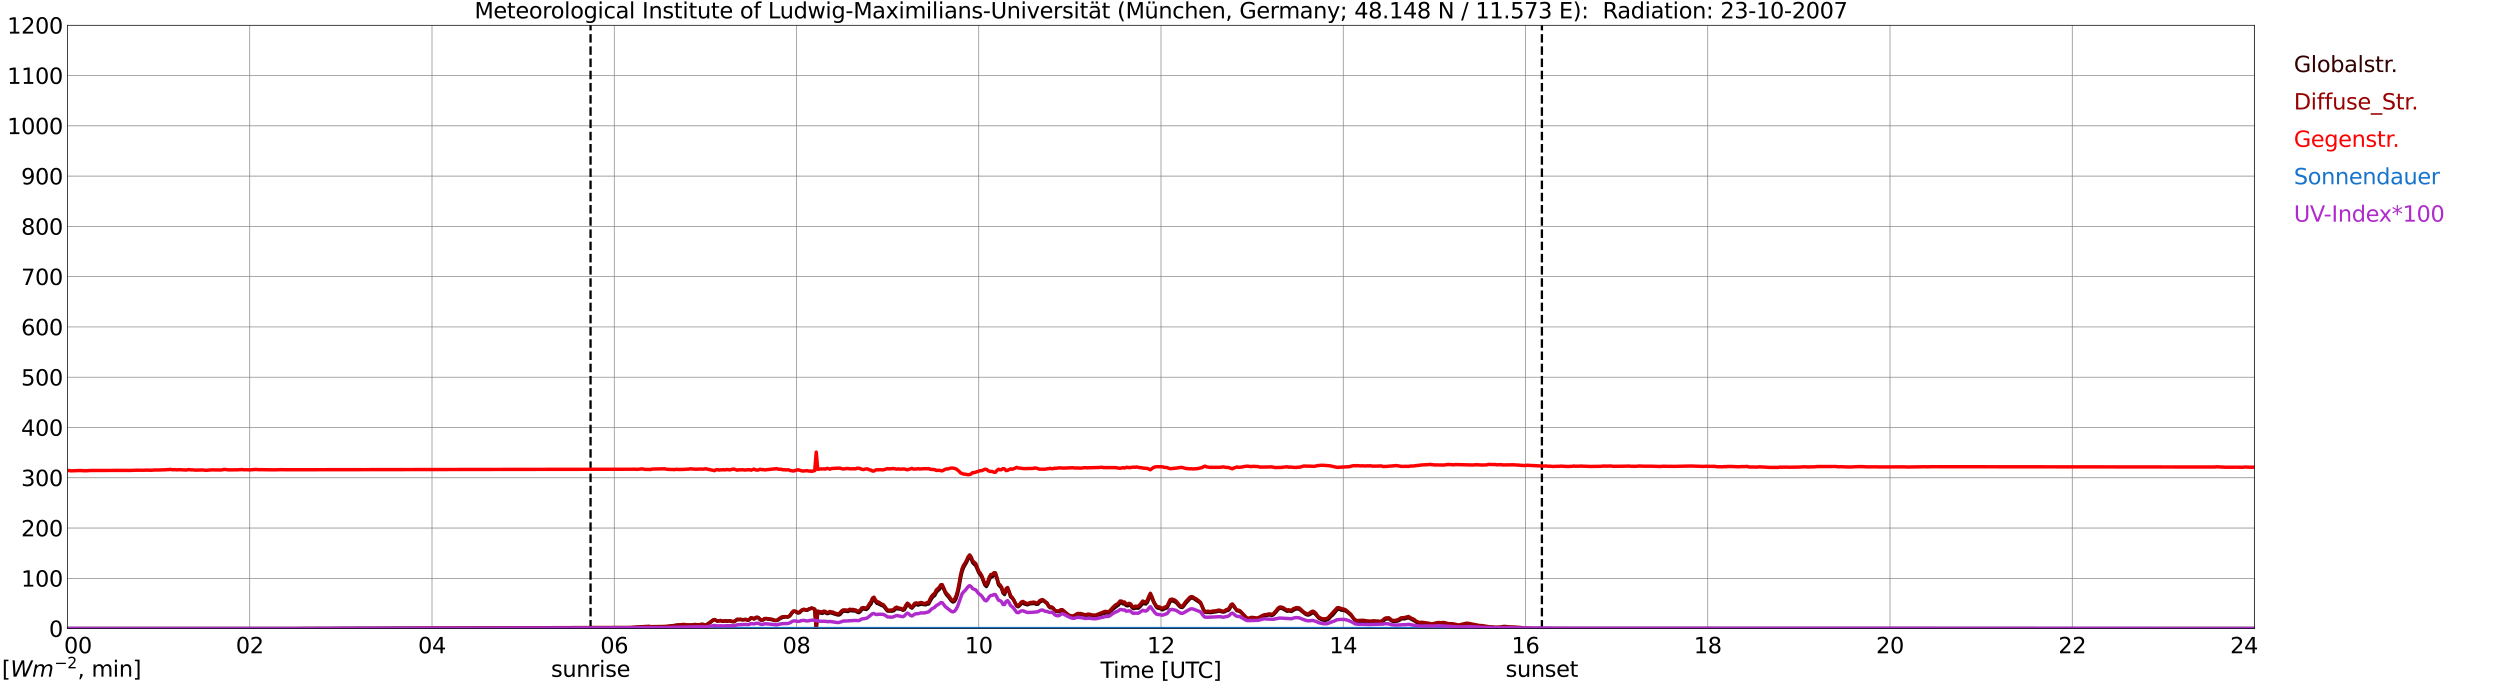 <?xml version="1.0" encoding="utf-8" standalone="no"?>
<!DOCTYPE svg PUBLIC "-//W3C//DTD SVG 1.1//EN"
  "http://www.w3.org/Graphics/SVG/1.1/DTD/svg11.dtd">
<svg xmlns:xlink="http://www.w3.org/1999/xlink" width="1085.4pt" height="296.64pt" viewBox="0 0 1085.4 296.64" xmlns="http://www.w3.org/2000/svg" version="1.1">
 <defs>
  <style type="text/css">*{stroke-linejoin: round; stroke-linecap: butt}</style>
 </defs>
 <g id="figure_1">
  <g id="patch_1">
   <path d="M 0 296.64 
L 1085.4 296.64 
L 1085.4 0 
L 0 0 
z
" style="fill: #ffffff"/>
  </g>
  <g id="axes_1">
   <g id="patch_2">
    <path d="M 29.306 272.909 
L 978.814 272.909 
L 978.814 10.976 
L 29.306 10.976 
z
" style="fill: #ffffff"/>
   </g>
   <g id="patch_3">
    <path d="M 978.814 272.909 
L 978.814 272.909 
L 978.814 10.976 
L 978.814 10.976 
z
" clip-path="url(#p8cc2b4faae)" style="fill: #d3d3d3; opacity: 0.25; stroke: #d3d3d3; stroke-linejoin: miter"/>
   </g>
   <g id="matplotlib.axis_1">
    <g id="xtick_1">
     <g id="line2d_1">
      <path d="M 29.306 272.909 
L 29.306 10.976 
" clip-path="url(#p8cc2b4faae)" style="fill: none; stroke: #808080; stroke-width: 0.3; stroke-linecap: square"/>
     </g>
     <g id="line2d_2"/>
     <g id="text_1">
      <!--    00 -->
      <g transform="translate(18.733 283.627) scale(0.095 -0.095)">
       <defs>
        <path id="DejaVuSans-20" transform="scale(0.016)"/>
        <path id="DejaVuSans-30" d="M 2034 4250 
Q 1547 4250 1301 3770 
Q 1056 3291 1056 2328 
Q 1056 1369 1301 889 
Q 1547 409 2034 409 
Q 2525 409 2770 889 
Q 3016 1369 3016 2328 
Q 3016 3291 2770 3770 
Q 2525 4250 2034 4250 
z
M 2034 4750 
Q 2819 4750 3233 4129 
Q 3647 3509 3647 2328 
Q 3647 1150 3233 529 
Q 2819 -91 2034 -91 
Q 1250 -91 836 529 
Q 422 1150 422 2328 
Q 422 3509 836 4129 
Q 1250 4750 2034 4750 
z
" transform="scale(0.016)"/>
       </defs>
       <use xlink:href="#DejaVuSans-20"/>
       <use xlink:href="#DejaVuSans-20" transform="translate(31.787 0)"/>
       <use xlink:href="#DejaVuSans-20" transform="translate(63.574 0)"/>
       <use xlink:href="#DejaVuSans-30" transform="translate(95.361 0)"/>
       <use xlink:href="#DejaVuSans-30" transform="translate(158.984 0)"/>
      </g>
     </g>
    </g>
    <g id="xtick_2">
     <g id="line2d_3">
      <path d="M 108.431 272.909 
L 108.431 10.976 
" clip-path="url(#p8cc2b4faae)" style="fill: none; stroke: #808080; stroke-width: 0.3; stroke-linecap: square"/>
     </g>
     <g id="line2d_4"/>
     <g id="text_2">
      <!-- 02 -->
      <g transform="translate(102.387 283.627) scale(0.095 -0.095)">
       <defs>
        <path id="DejaVuSans-32" d="M 1228 531 
L 3431 531 
L 3431 0 
L 469 0 
L 469 531 
Q 828 903 1448 1529 
Q 2069 2156 2228 2338 
Q 2531 2678 2651 2914 
Q 2772 3150 2772 3378 
Q 2772 3750 2511 3984 
Q 2250 4219 1831 4219 
Q 1534 4219 1204 4116 
Q 875 4013 500 3803 
L 500 4441 
Q 881 4594 1212 4672 
Q 1544 4750 1819 4750 
Q 2544 4750 2975 4387 
Q 3406 4025 3406 3419 
Q 3406 3131 3298 2873 
Q 3191 2616 2906 2266 
Q 2828 2175 2409 1742 
Q 1991 1309 1228 531 
z
" transform="scale(0.016)"/>
       </defs>
       <use xlink:href="#DejaVuSans-30"/>
       <use xlink:href="#DejaVuSans-32" transform="translate(63.623 0)"/>
      </g>
     </g>
    </g>
    <g id="xtick_3">
     <g id="line2d_5">
      <path d="M 187.557 272.909 
L 187.557 10.976 
" clip-path="url(#p8cc2b4faae)" style="fill: none; stroke: #808080; stroke-width: 0.3; stroke-linecap: square"/>
     </g>
     <g id="line2d_6"/>
     <g id="text_3">
      <!-- 04 -->
      <g transform="translate(181.513 283.627) scale(0.095 -0.095)">
       <defs>
        <path id="DejaVuSans-34" d="M 2419 4116 
L 825 1625 
L 2419 1625 
L 2419 4116 
z
M 2253 4666 
L 3047 4666 
L 3047 1625 
L 3713 1625 
L 3713 1100 
L 3047 1100 
L 3047 0 
L 2419 0 
L 2419 1100 
L 313 1100 
L 313 1709 
L 2253 4666 
z
" transform="scale(0.016)"/>
       </defs>
       <use xlink:href="#DejaVuSans-30"/>
       <use xlink:href="#DejaVuSans-34" transform="translate(63.623 0)"/>
      </g>
     </g>
    </g>
    <g id="xtick_4">
     <g id="line2d_7">
      <path d="M 266.683 272.909 
L 266.683 10.976 
" clip-path="url(#p8cc2b4faae)" style="fill: none; stroke: #808080; stroke-width: 0.3; stroke-linecap: square"/>
     </g>
     <g id="line2d_8"/>
     <g id="text_4">
      <!-- 06 -->
      <g transform="translate(260.638 283.627) scale(0.095 -0.095)">
       <defs>
        <path id="DejaVuSans-36" d="M 2113 2584 
Q 1688 2584 1439 2293 
Q 1191 2003 1191 1497 
Q 1191 994 1439 701 
Q 1688 409 2113 409 
Q 2538 409 2786 701 
Q 3034 994 3034 1497 
Q 3034 2003 2786 2293 
Q 2538 2584 2113 2584 
z
M 3366 4563 
L 3366 3988 
Q 3128 4100 2886 4159 
Q 2644 4219 2406 4219 
Q 1781 4219 1451 3797 
Q 1122 3375 1075 2522 
Q 1259 2794 1537 2939 
Q 1816 3084 2150 3084 
Q 2853 3084 3261 2657 
Q 3669 2231 3669 1497 
Q 3669 778 3244 343 
Q 2819 -91 2113 -91 
Q 1303 -91 875 529 
Q 447 1150 447 2328 
Q 447 3434 972 4092 
Q 1497 4750 2381 4750 
Q 2619 4750 2861 4703 
Q 3103 4656 3366 4563 
z
" transform="scale(0.016)"/>
       </defs>
       <use xlink:href="#DejaVuSans-30"/>
       <use xlink:href="#DejaVuSans-36" transform="translate(63.623 0)"/>
      </g>
     </g>
    </g>
    <g id="xtick_5">
     <g id="line2d_9">
      <path d="M 345.808 272.909 
L 345.808 10.976 
" clip-path="url(#p8cc2b4faae)" style="fill: none; stroke: #808080; stroke-width: 0.3; stroke-linecap: square"/>
     </g>
     <g id="line2d_10"/>
     <g id="text_5">
      <!-- 08 -->
      <g transform="translate(339.764 283.627) scale(0.095 -0.095)">
       <defs>
        <path id="DejaVuSans-38" d="M 2034 2216 
Q 1584 2216 1326 1975 
Q 1069 1734 1069 1313 
Q 1069 891 1326 650 
Q 1584 409 2034 409 
Q 2484 409 2743 651 
Q 3003 894 3003 1313 
Q 3003 1734 2745 1975 
Q 2488 2216 2034 2216 
z
M 1403 2484 
Q 997 2584 770 2862 
Q 544 3141 544 3541 
Q 544 4100 942 4425 
Q 1341 4750 2034 4750 
Q 2731 4750 3128 4425 
Q 3525 4100 3525 3541 
Q 3525 3141 3298 2862 
Q 3072 2584 2669 2484 
Q 3125 2378 3379 2068 
Q 3634 1759 3634 1313 
Q 3634 634 3220 271 
Q 2806 -91 2034 -91 
Q 1263 -91 848 271 
Q 434 634 434 1313 
Q 434 1759 690 2068 
Q 947 2378 1403 2484 
z
M 1172 3481 
Q 1172 3119 1398 2916 
Q 1625 2713 2034 2713 
Q 2441 2713 2670 2916 
Q 2900 3119 2900 3481 
Q 2900 3844 2670 4047 
Q 2441 4250 2034 4250 
Q 1625 4250 1398 4047 
Q 1172 3844 1172 3481 
z
" transform="scale(0.016)"/>
       </defs>
       <use xlink:href="#DejaVuSans-30"/>
       <use xlink:href="#DejaVuSans-38" transform="translate(63.623 0)"/>
      </g>
     </g>
    </g>
    <g id="xtick_6">
     <g id="line2d_11">
      <path d="M 424.934 272.909 
L 424.934 10.976 
" clip-path="url(#p8cc2b4faae)" style="fill: none; stroke: #808080; stroke-width: 0.3; stroke-linecap: square"/>
     </g>
     <g id="line2d_12"/>
     <g id="text_6">
      <!-- 10 -->
      <g transform="translate(418.89 283.627) scale(0.095 -0.095)">
       <defs>
        <path id="DejaVuSans-31" d="M 794 531 
L 1825 531 
L 1825 4091 
L 703 3866 
L 703 4441 
L 1819 4666 
L 2450 4666 
L 2450 531 
L 3481 531 
L 3481 0 
L 794 0 
L 794 531 
z
" transform="scale(0.016)"/>
       </defs>
       <use xlink:href="#DejaVuSans-31"/>
       <use xlink:href="#DejaVuSans-30" transform="translate(63.623 0)"/>
      </g>
     </g>
    </g>
    <g id="xtick_7">
     <g id="line2d_13">
      <path d="M 504.06 272.909 
L 504.06 10.976 
" clip-path="url(#p8cc2b4faae)" style="fill: none; stroke: #808080; stroke-width: 0.3; stroke-linecap: square"/>
     </g>
     <g id="line2d_14"/>
     <g id="text_7">
      <!-- 12 -->
      <g transform="translate(498.015 283.627) scale(0.095 -0.095)">
       <use xlink:href="#DejaVuSans-31"/>
       <use xlink:href="#DejaVuSans-32" transform="translate(63.623 0)"/>
      </g>
     </g>
    </g>
    <g id="xtick_8">
     <g id="line2d_15">
      <path d="M 583.185 272.909 
L 583.185 10.976 
" clip-path="url(#p8cc2b4faae)" style="fill: none; stroke: #808080; stroke-width: 0.3; stroke-linecap: square"/>
     </g>
     <g id="line2d_16"/>
     <g id="text_8">
      <!-- 14 -->
      <g transform="translate(577.141 283.627) scale(0.095 -0.095)">
       <use xlink:href="#DejaVuSans-31"/>
       <use xlink:href="#DejaVuSans-34" transform="translate(63.623 0)"/>
      </g>
     </g>
    </g>
    <g id="xtick_9">
     <g id="line2d_17">
      <path d="M 662.311 272.909 
L 662.311 10.976 
" clip-path="url(#p8cc2b4faae)" style="fill: none; stroke: #808080; stroke-width: 0.3; stroke-linecap: square"/>
     </g>
     <g id="line2d_18"/>
     <g id="text_9">
      <!-- 16 -->
      <g transform="translate(656.267 283.627) scale(0.095 -0.095)">
       <use xlink:href="#DejaVuSans-31"/>
       <use xlink:href="#DejaVuSans-36" transform="translate(63.623 0)"/>
      </g>
     </g>
    </g>
    <g id="xtick_10">
     <g id="line2d_19">
      <path d="M 741.437 272.909 
L 741.437 10.976 
" clip-path="url(#p8cc2b4faae)" style="fill: none; stroke: #808080; stroke-width: 0.3; stroke-linecap: square"/>
     </g>
     <g id="line2d_20"/>
     <g id="text_10">
      <!-- 18 -->
      <g transform="translate(735.392 283.627) scale(0.095 -0.095)">
       <use xlink:href="#DejaVuSans-31"/>
       <use xlink:href="#DejaVuSans-38" transform="translate(63.623 0)"/>
      </g>
     </g>
    </g>
    <g id="xtick_11">
     <g id="line2d_21">
      <path d="M 820.562 272.909 
L 820.562 10.976 
" clip-path="url(#p8cc2b4faae)" style="fill: none; stroke: #808080; stroke-width: 0.3; stroke-linecap: square"/>
     </g>
     <g id="line2d_22"/>
     <g id="text_11">
      <!-- 20 -->
      <g transform="translate(814.518 283.627) scale(0.095 -0.095)">
       <use xlink:href="#DejaVuSans-32"/>
       <use xlink:href="#DejaVuSans-30" transform="translate(63.623 0)"/>
      </g>
     </g>
    </g>
    <g id="xtick_12">
     <g id="line2d_23">
      <path d="M 899.688 272.909 
L 899.688 10.976 
" clip-path="url(#p8cc2b4faae)" style="fill: none; stroke: #808080; stroke-width: 0.3; stroke-linecap: square"/>
     </g>
     <g id="line2d_24"/>
     <g id="text_12">
      <!-- 22 -->
      <g transform="translate(893.644 283.627) scale(0.095 -0.095)">
       <use xlink:href="#DejaVuSans-32"/>
       <use xlink:href="#DejaVuSans-32" transform="translate(63.623 0)"/>
      </g>
     </g>
    </g>
    <g id="xtick_13">
     <g id="line2d_25">
      <path d="M 978.814 272.909 
L 978.814 10.976 
" clip-path="url(#p8cc2b4faae)" style="fill: none; stroke: #808080; stroke-width: 0.3; stroke-linecap: square"/>
     </g>
     <g id="line2d_26"/>
     <g id="text_13">
      <!-- 24    -->
      <g transform="translate(968.241 283.627) scale(0.095 -0.095)">
       <use xlink:href="#DejaVuSans-32"/>
       <use xlink:href="#DejaVuSans-34" transform="translate(63.623 0)"/>
       <use xlink:href="#DejaVuSans-20" transform="translate(127.246 0)"/>
       <use xlink:href="#DejaVuSans-20" transform="translate(159.033 0)"/>
       <use xlink:href="#DejaVuSans-20" transform="translate(190.82 0)"/>
      </g>
     </g>
    </g>
    <g id="text_14">
     <!-- Time [UTC] -->
     <g transform="translate(477.806 294.322) scale(0.095 -0.095)">
      <defs>
       <path id="DejaVuSans-54" d="M -19 4666 
L 3928 4666 
L 3928 4134 
L 2272 4134 
L 2272 0 
L 1638 0 
L 1638 4134 
L -19 4134 
L -19 4666 
z
" transform="scale(0.016)"/>
       <path id="DejaVuSans-69" d="M 603 3500 
L 1178 3500 
L 1178 0 
L 603 0 
L 603 3500 
z
M 603 4863 
L 1178 4863 
L 1178 4134 
L 603 4134 
L 603 4863 
z
" transform="scale(0.016)"/>
       <path id="DejaVuSans-6d" d="M 3328 2828 
Q 3544 3216 3844 3400 
Q 4144 3584 4550 3584 
Q 5097 3584 5394 3201 
Q 5691 2819 5691 2113 
L 5691 0 
L 5113 0 
L 5113 2094 
Q 5113 2597 4934 2840 
Q 4756 3084 4391 3084 
Q 3944 3084 3684 2787 
Q 3425 2491 3425 1978 
L 3425 0 
L 2847 0 
L 2847 2094 
Q 2847 2600 2669 2842 
Q 2491 3084 2119 3084 
Q 1678 3084 1418 2786 
Q 1159 2488 1159 1978 
L 1159 0 
L 581 0 
L 581 3500 
L 1159 3500 
L 1159 2956 
Q 1356 3278 1631 3431 
Q 1906 3584 2284 3584 
Q 2666 3584 2933 3390 
Q 3200 3197 3328 2828 
z
" transform="scale(0.016)"/>
       <path id="DejaVuSans-65" d="M 3597 1894 
L 3597 1613 
L 953 1613 
Q 991 1019 1311 708 
Q 1631 397 2203 397 
Q 2534 397 2845 478 
Q 3156 559 3463 722 
L 3463 178 
Q 3153 47 2828 -22 
Q 2503 -91 2169 -91 
Q 1331 -91 842 396 
Q 353 884 353 1716 
Q 353 2575 817 3079 
Q 1281 3584 2069 3584 
Q 2775 3584 3186 3129 
Q 3597 2675 3597 1894 
z
M 3022 2063 
Q 3016 2534 2758 2815 
Q 2500 3097 2075 3097 
Q 1594 3097 1305 2825 
Q 1016 2553 972 2059 
L 3022 2063 
z
" transform="scale(0.016)"/>
       <path id="DejaVuSans-5b" d="M 550 4863 
L 1875 4863 
L 1875 4416 
L 1125 4416 
L 1125 -397 
L 1875 -397 
L 1875 -844 
L 550 -844 
L 550 4863 
z
" transform="scale(0.016)"/>
       <path id="DejaVuSans-55" d="M 556 4666 
L 1191 4666 
L 1191 1831 
Q 1191 1081 1462 751 
Q 1734 422 2344 422 
Q 2950 422 3222 751 
Q 3494 1081 3494 1831 
L 3494 4666 
L 4128 4666 
L 4128 1753 
Q 4128 841 3676 375 
Q 3225 -91 2344 -91 
Q 1459 -91 1007 375 
Q 556 841 556 1753 
L 556 4666 
z
" transform="scale(0.016)"/>
       <path id="DejaVuSans-43" d="M 4122 4306 
L 4122 3641 
Q 3803 3938 3442 4084 
Q 3081 4231 2675 4231 
Q 1875 4231 1450 3742 
Q 1025 3253 1025 2328 
Q 1025 1406 1450 917 
Q 1875 428 2675 428 
Q 3081 428 3442 575 
Q 3803 722 4122 1019 
L 4122 359 
Q 3791 134 3420 21 
Q 3050 -91 2638 -91 
Q 1578 -91 968 557 
Q 359 1206 359 2328 
Q 359 3453 968 4101 
Q 1578 4750 2638 4750 
Q 3056 4750 3426 4639 
Q 3797 4528 4122 4306 
z
" transform="scale(0.016)"/>
       <path id="DejaVuSans-5d" d="M 1947 4863 
L 1947 -844 
L 622 -844 
L 622 -397 
L 1369 -397 
L 1369 4416 
L 622 4416 
L 622 4863 
L 1947 4863 
z
" transform="scale(0.016)"/>
      </defs>
      <use xlink:href="#DejaVuSans-54"/>
      <use xlink:href="#DejaVuSans-69" transform="translate(57.959 0)"/>
      <use xlink:href="#DejaVuSans-6d" transform="translate(85.742 0)"/>
      <use xlink:href="#DejaVuSans-65" transform="translate(183.154 0)"/>
      <use xlink:href="#DejaVuSans-20" transform="translate(244.678 0)"/>
      <use xlink:href="#DejaVuSans-5b" transform="translate(276.465 0)"/>
      <use xlink:href="#DejaVuSans-55" transform="translate(315.479 0)"/>
      <use xlink:href="#DejaVuSans-54" transform="translate(388.672 0)"/>
      <use xlink:href="#DejaVuSans-43" transform="translate(443.881 0)"/>
      <use xlink:href="#DejaVuSans-5d" transform="translate(513.705 0)"/>
     </g>
    </g>
   </g>
   <g id="matplotlib.axis_2">
    <g id="ytick_1">
     <g id="line2d_27">
      <path d="M 29.306 272.909 
L 978.814 272.909 
" clip-path="url(#p8cc2b4faae)" style="fill: none; stroke: #808080; stroke-width: 0.3; stroke-linecap: square"/>
     </g>
     <g id="line2d_28"/>
     <g id="text_15">
      <!-- 0 -->
      <g transform="translate(21.261 276.518) scale(0.095 -0.095)">
       <use xlink:href="#DejaVuSans-30"/>
      </g>
     </g>
    </g>
    <g id="ytick_2">
     <g id="line2d_29">
      <path d="M 29.306 251.081 
L 978.814 251.081 
" clip-path="url(#p8cc2b4faae)" style="fill: none; stroke: #808080; stroke-width: 0.3; stroke-linecap: square"/>
     </g>
     <g id="line2d_30"/>
     <g id="text_16">
      <!-- 100 -->
      <g transform="translate(9.173 254.69) scale(0.095 -0.095)">
       <use xlink:href="#DejaVuSans-31"/>
       <use xlink:href="#DejaVuSans-30" transform="translate(63.623 0)"/>
       <use xlink:href="#DejaVuSans-30" transform="translate(127.246 0)"/>
      </g>
     </g>
    </g>
    <g id="ytick_3">
     <g id="line2d_31">
      <path d="M 29.306 229.253 
L 978.814 229.253 
" clip-path="url(#p8cc2b4faae)" style="fill: none; stroke: #808080; stroke-width: 0.3; stroke-linecap: square"/>
     </g>
     <g id="line2d_32"/>
     <g id="text_17">
      <!-- 200 -->
      <g transform="translate(9.173 232.863) scale(0.095 -0.095)">
       <use xlink:href="#DejaVuSans-32"/>
       <use xlink:href="#DejaVuSans-30" transform="translate(63.623 0)"/>
       <use xlink:href="#DejaVuSans-30" transform="translate(127.246 0)"/>
      </g>
     </g>
    </g>
    <g id="ytick_4">
     <g id="line2d_33">
      <path d="M 29.306 207.426 
L 978.814 207.426 
" clip-path="url(#p8cc2b4faae)" style="fill: none; stroke: #808080; stroke-width: 0.3; stroke-linecap: square"/>
     </g>
     <g id="line2d_34"/>
     <g id="text_18">
      <!-- 300 -->
      <g transform="translate(9.173 211.035) scale(0.095 -0.095)">
       <defs>
        <path id="DejaVuSans-33" d="M 2597 2516 
Q 3050 2419 3304 2112 
Q 3559 1806 3559 1356 
Q 3559 666 3084 287 
Q 2609 -91 1734 -91 
Q 1441 -91 1130 -33 
Q 819 25 488 141 
L 488 750 
Q 750 597 1062 519 
Q 1375 441 1716 441 
Q 2309 441 2620 675 
Q 2931 909 2931 1356 
Q 2931 1769 2642 2001 
Q 2353 2234 1838 2234 
L 1294 2234 
L 1294 2753 
L 1863 2753 
Q 2328 2753 2575 2939 
Q 2822 3125 2822 3475 
Q 2822 3834 2567 4026 
Q 2313 4219 1838 4219 
Q 1578 4219 1281 4162 
Q 984 4106 628 3988 
L 628 4550 
Q 988 4650 1302 4700 
Q 1616 4750 1894 4750 
Q 2613 4750 3031 4423 
Q 3450 4097 3450 3541 
Q 3450 3153 3228 2886 
Q 3006 2619 2597 2516 
z
" transform="scale(0.016)"/>
       </defs>
       <use xlink:href="#DejaVuSans-33"/>
       <use xlink:href="#DejaVuSans-30" transform="translate(63.623 0)"/>
       <use xlink:href="#DejaVuSans-30" transform="translate(127.246 0)"/>
      </g>
     </g>
    </g>
    <g id="ytick_5">
     <g id="line2d_35">
      <path d="M 29.306 185.598 
L 978.814 185.598 
" clip-path="url(#p8cc2b4faae)" style="fill: none; stroke: #808080; stroke-width: 0.3; stroke-linecap: square"/>
     </g>
     <g id="line2d_36"/>
     <g id="text_19">
      <!-- 400 -->
      <g transform="translate(9.173 189.207) scale(0.095 -0.095)">
       <use xlink:href="#DejaVuSans-34"/>
       <use xlink:href="#DejaVuSans-30" transform="translate(63.623 0)"/>
       <use xlink:href="#DejaVuSans-30" transform="translate(127.246 0)"/>
      </g>
     </g>
    </g>
    <g id="ytick_6">
     <g id="line2d_37">
      <path d="M 29.306 163.77 
L 978.814 163.77 
" clip-path="url(#p8cc2b4faae)" style="fill: none; stroke: #808080; stroke-width: 0.3; stroke-linecap: square"/>
     </g>
     <g id="line2d_38"/>
     <g id="text_20">
      <!-- 500 -->
      <g transform="translate(9.173 167.379) scale(0.095 -0.095)">
       <defs>
        <path id="DejaVuSans-35" d="M 691 4666 
L 3169 4666 
L 3169 4134 
L 1269 4134 
L 1269 2991 
Q 1406 3038 1543 3061 
Q 1681 3084 1819 3084 
Q 2600 3084 3056 2656 
Q 3513 2228 3513 1497 
Q 3513 744 3044 326 
Q 2575 -91 1722 -91 
Q 1428 -91 1123 -41 
Q 819 9 494 109 
L 494 744 
Q 775 591 1075 516 
Q 1375 441 1709 441 
Q 2250 441 2565 725 
Q 2881 1009 2881 1497 
Q 2881 1984 2565 2268 
Q 2250 2553 1709 2553 
Q 1456 2553 1204 2497 
Q 953 2441 691 2322 
L 691 4666 
z
" transform="scale(0.016)"/>
       </defs>
       <use xlink:href="#DejaVuSans-35"/>
       <use xlink:href="#DejaVuSans-30" transform="translate(63.623 0)"/>
       <use xlink:href="#DejaVuSans-30" transform="translate(127.246 0)"/>
      </g>
     </g>
    </g>
    <g id="ytick_7">
     <g id="line2d_39">
      <path d="M 29.306 141.942 
L 978.814 141.942 
" clip-path="url(#p8cc2b4faae)" style="fill: none; stroke: #808080; stroke-width: 0.3; stroke-linecap: square"/>
     </g>
     <g id="line2d_40"/>
     <g id="text_21">
      <!-- 600 -->
      <g transform="translate(9.173 145.551) scale(0.095 -0.095)">
       <use xlink:href="#DejaVuSans-36"/>
       <use xlink:href="#DejaVuSans-30" transform="translate(63.623 0)"/>
       <use xlink:href="#DejaVuSans-30" transform="translate(127.246 0)"/>
      </g>
     </g>
    </g>
    <g id="ytick_8">
     <g id="line2d_41">
      <path d="M 29.306 120.114 
L 978.814 120.114 
" clip-path="url(#p8cc2b4faae)" style="fill: none; stroke: #808080; stroke-width: 0.3; stroke-linecap: square"/>
     </g>
     <g id="line2d_42"/>
     <g id="text_22">
      <!-- 700 -->
      <g transform="translate(9.173 123.724) scale(0.095 -0.095)">
       <defs>
        <path id="DejaVuSans-37" d="M 525 4666 
L 3525 4666 
L 3525 4397 
L 1831 0 
L 1172 0 
L 2766 4134 
L 525 4134 
L 525 4666 
z
" transform="scale(0.016)"/>
       </defs>
       <use xlink:href="#DejaVuSans-37"/>
       <use xlink:href="#DejaVuSans-30" transform="translate(63.623 0)"/>
       <use xlink:href="#DejaVuSans-30" transform="translate(127.246 0)"/>
      </g>
     </g>
    </g>
    <g id="ytick_9">
     <g id="line2d_43">
      <path d="M 29.306 98.287 
L 978.814 98.287 
" clip-path="url(#p8cc2b4faae)" style="fill: none; stroke: #808080; stroke-width: 0.3; stroke-linecap: square"/>
     </g>
     <g id="line2d_44"/>
     <g id="text_23">
      <!-- 800 -->
      <g transform="translate(9.173 101.896) scale(0.095 -0.095)">
       <use xlink:href="#DejaVuSans-38"/>
       <use xlink:href="#DejaVuSans-30" transform="translate(63.623 0)"/>
       <use xlink:href="#DejaVuSans-30" transform="translate(127.246 0)"/>
      </g>
     </g>
    </g>
    <g id="ytick_10">
     <g id="line2d_45">
      <path d="M 29.306 76.459 
L 978.814 76.459 
" clip-path="url(#p8cc2b4faae)" style="fill: none; stroke: #808080; stroke-width: 0.3; stroke-linecap: square"/>
     </g>
     <g id="line2d_46"/>
     <g id="text_24">
      <!-- 900 -->
      <g transform="translate(9.173 80.068) scale(0.095 -0.095)">
       <defs>
        <path id="DejaVuSans-39" d="M 703 97 
L 703 672 
Q 941 559 1184 500 
Q 1428 441 1663 441 
Q 2288 441 2617 861 
Q 2947 1281 2994 2138 
Q 2813 1869 2534 1725 
Q 2256 1581 1919 1581 
Q 1219 1581 811 2004 
Q 403 2428 403 3163 
Q 403 3881 828 4315 
Q 1253 4750 1959 4750 
Q 2769 4750 3195 4129 
Q 3622 3509 3622 2328 
Q 3622 1225 3098 567 
Q 2575 -91 1691 -91 
Q 1453 -91 1209 -44 
Q 966 3 703 97 
z
M 1959 2075 
Q 2384 2075 2632 2365 
Q 2881 2656 2881 3163 
Q 2881 3666 2632 3958 
Q 2384 4250 1959 4250 
Q 1534 4250 1286 3958 
Q 1038 3666 1038 3163 
Q 1038 2656 1286 2365 
Q 1534 2075 1959 2075 
z
" transform="scale(0.016)"/>
       </defs>
       <use xlink:href="#DejaVuSans-39"/>
       <use xlink:href="#DejaVuSans-30" transform="translate(63.623 0)"/>
       <use xlink:href="#DejaVuSans-30" transform="translate(127.246 0)"/>
      </g>
     </g>
    </g>
    <g id="ytick_11">
     <g id="line2d_47">
      <path d="M 29.306 54.631 
L 978.814 54.631 
" clip-path="url(#p8cc2b4faae)" style="fill: none; stroke: #808080; stroke-width: 0.3; stroke-linecap: square"/>
     </g>
     <g id="line2d_48"/>
     <g id="text_25">
      <!-- 1000 -->
      <g transform="translate(3.128 58.24) scale(0.095 -0.095)">
       <use xlink:href="#DejaVuSans-31"/>
       <use xlink:href="#DejaVuSans-30" transform="translate(63.623 0)"/>
       <use xlink:href="#DejaVuSans-30" transform="translate(127.246 0)"/>
       <use xlink:href="#DejaVuSans-30" transform="translate(190.869 0)"/>
      </g>
     </g>
    </g>
    <g id="ytick_12">
     <g id="line2d_49">
      <path d="M 29.306 32.803 
L 978.814 32.803 
" clip-path="url(#p8cc2b4faae)" style="fill: none; stroke: #808080; stroke-width: 0.3; stroke-linecap: square"/>
     </g>
     <g id="line2d_50"/>
     <g id="text_26">
      <!-- 1100 -->
      <g transform="translate(3.128 36.413) scale(0.095 -0.095)">
       <use xlink:href="#DejaVuSans-31"/>
       <use xlink:href="#DejaVuSans-31" transform="translate(63.623 0)"/>
       <use xlink:href="#DejaVuSans-30" transform="translate(127.246 0)"/>
       <use xlink:href="#DejaVuSans-30" transform="translate(190.869 0)"/>
      </g>
     </g>
    </g>
    <g id="ytick_13">
     <g id="line2d_51">
      <path d="M 29.306 10.976 
L 978.814 10.976 
" clip-path="url(#p8cc2b4faae)" style="fill: none; stroke: #808080; stroke-width: 0.3; stroke-linecap: square"/>
     </g>
     <g id="line2d_52"/>
     <g id="text_27">
      <!-- 1200 -->
      <g transform="translate(3.128 14.585) scale(0.095 -0.095)">
       <use xlink:href="#DejaVuSans-31"/>
       <use xlink:href="#DejaVuSans-32" transform="translate(63.623 0)"/>
       <use xlink:href="#DejaVuSans-30" transform="translate(127.246 0)"/>
       <use xlink:href="#DejaVuSans-30" transform="translate(190.869 0)"/>
      </g>
     </g>
    </g>
   </g>
   <g id="line2d_53">
    <path d="M 256.396 272.909 
L 256.396 10.976 
" clip-path="url(#p8cc2b4faae)" style="fill: none; stroke-dasharray: 3.7,1.6; stroke-dashoffset: 0; stroke: #000000"/>
   </g>
   <g id="line2d_54">
    <path d="M 669.432 272.909 
L 669.432 10.976 
" clip-path="url(#p8cc2b4faae)" style="fill: none; stroke-dasharray: 3.7,1.6; stroke-dashoffset: 0; stroke: #000000"/>
   </g>
   <g id="line2d_55">
    <path d="M 29.306 272.909 
L 124.257 272.909 
L 271.958 272.647 
L 282.508 272.114 
L 283.827 272.197 
L 289.102 272.156 
L 293.717 271.501 
L 294.377 271.379 
L 295.036 271.459 
L 297.014 271.296 
L 298.333 271.459 
L 300.971 271.418 
L 301.63 271.254 
L 304.267 271.254 
L 304.927 271.091 
L 306.246 271.459 
L 306.905 271.215 
L 308.224 270.394 
L 309.543 269.29 
L 310.202 269.085 
L 310.861 269.331 
L 311.521 269.698 
L 312.18 269.495 
L 312.839 269.412 
L 313.499 269.659 
L 314.158 269.739 
L 314.818 269.534 
L 315.477 269.698 
L 316.796 269.534 
L 317.455 269.781 
L 318.114 269.903 
L 318.774 269.903 
L 320.093 268.962 
L 320.752 269.043 
L 321.411 268.921 
L 322.071 269.085 
L 322.73 269.085 
L 323.39 268.921 
L 324.049 268.962 
L 324.708 269.29 
L 325.368 269.043 
L 326.027 268.308 
L 326.686 268.388 
L 327.346 268.757 
L 328.665 268.061 
L 329.324 268.266 
L 329.983 269.004 
L 330.643 269.248 
L 331.302 269.168 
L 331.961 268.674 
L 332.621 268.635 
L 335.258 269.043 
L 335.918 269.29 
L 336.577 269.412 
L 337.236 269.412 
L 337.896 269.126 
L 338.555 268.635 
L 339.874 268.019 
L 341.193 267.814 
L 341.852 267.939 
L 342.512 267.692 
L 343.171 267.079 
L 343.83 266.136 
L 344.49 265.481 
L 345.149 265.439 
L 346.468 266.177 
L 347.127 266.013 
L 347.787 265.359 
L 348.446 264.867 
L 349.105 264.621 
L 349.765 264.867 
L 350.424 264.99 
L 351.083 264.54 
L 352.402 264.007 
L 353.062 264.171 
L 353.721 264.499 
L 354.38 272.909 
L 355.04 265.743 
L 356.359 266.151 
L 357.018 266.315 
L 357.677 265.987 
L 358.337 265.948 
L 358.996 266.398 
L 359.655 266.356 
L 360.315 265.948 
L 363.612 266.972 
L 364.271 267.011 
L 364.93 266.561 
L 365.59 265.66 
L 366.249 265.374 
L 366.909 265.332 
L 368.227 265.496 
L 368.887 265.088 
L 371.524 265.291 
L 372.184 265.743 
L 372.843 265.987 
L 373.502 265.496 
L 374.162 264.636 
L 374.821 264.35 
L 376.14 264.595 
L 376.799 264.103 
L 377.459 262.999 
L 378.118 262.261 
L 378.777 260.663 
L 379.437 260.009 
L 380.096 261.155 
L 380.756 261.975 
L 381.415 262.139 
L 382.734 262.875 
L 383.393 263.038 
L 384.053 263.654 
L 384.712 264.595 
L 385.371 265.291 
L 387.349 265.332 
L 388.009 265.169 
L 388.668 264.555 
L 389.328 264.186 
L 389.987 264.392 
L 391.306 264.514 
L 391.965 264.963 
L 392.624 264.719 
L 393.943 262.425 
L 394.603 262.63 
L 395.262 263.612 
L 395.921 264.023 
L 397.24 262.547 
L 397.899 262.425 
L 398.559 262.711 
L 399.878 262.303 
L 401.856 262.589 
L 402.515 262.303 
L 403.175 262.22 
L 404.493 259.803 
L 405.153 258.985 
L 405.812 258.535 
L 406.471 257.223 
L 407.131 256.446 
L 407.79 255.914 
L 408.45 254.89 
L 409.109 254.685 
L 409.768 255.831 
L 410.428 257.429 
L 411.087 258.411 
L 411.746 259.107 
L 413.065 260.91 
L 413.725 261.36 
L 414.384 261.074 
L 415.043 259.928 
L 415.703 257.961 
L 416.362 254.931 
L 417.022 251.081 
L 417.681 248.174 
L 418.34 246.371 
L 419.659 244.079 
L 420.318 242.645 
L 420.978 241.826 
L 421.637 242.522 
L 422.297 244.284 
L 422.956 244.98 
L 423.615 245.511 
L 424.934 248.623 
L 426.253 250.507 
L 427.572 253.947 
L 428.231 254.643 
L 428.89 253.497 
L 429.55 251.572 
L 430.209 250.426 
L 430.869 250.385 
L 431.528 249.525 
L 432.187 249.32 
L 432.847 251.328 
L 433.506 253.866 
L 434.825 255.381 
L 435.484 257.47 
L 436.144 258.125 
L 436.803 256.241 
L 437.462 255.628 
L 438.122 257.06 
L 438.781 259.107 
L 439.44 259.681 
L 440.1 260.5 
L 441.419 263.121 
L 442.078 263.407 
L 442.737 262.835 
L 443.397 262.098 
L 444.056 261.77 
L 444.716 262.178 
L 446.034 262.589 
L 447.353 262.098 
L 448.012 262.098 
L 448.672 261.975 
L 449.331 262.098 
L 449.991 262.383 
L 450.65 262.303 
L 451.309 261.482 
L 452.628 260.705 
L 453.287 260.991 
L 454.606 262.098 
L 455.266 263.202 
L 455.925 263.859 
L 456.584 263.818 
L 457.244 264.186 
L 457.903 265.046 
L 458.563 265.415 
L 459.222 265.579 
L 459.881 265.538 
L 460.541 265.252 
L 461.2 265.169 
L 461.859 265.579 
L 463.178 266.684 
L 463.838 267.094 
L 465.156 267.502 
L 465.816 267.626 
L 466.475 267.463 
L 467.794 266.642 
L 469.113 266.642 
L 471.091 267.216 
L 473.069 267.011 
L 474.388 267.338 
L 475.706 267.38 
L 480.322 266.029 
L 480.981 266.192 
L 481.641 266.029 
L 482.96 264.636 
L 484.938 263.121 
L 485.597 262.672 
L 486.256 261.77 
L 486.916 261.729 
L 487.575 262.178 
L 488.235 262.098 
L 488.894 262.875 
L 489.553 263.038 
L 490.213 262.711 
L 490.872 262.875 
L 491.532 263.818 
L 492.191 264.267 
L 492.85 264.023 
L 493.51 263.981 
L 494.169 264.062 
L 494.828 263.532 
L 496.147 261.975 
L 497.466 262.22 
L 498.125 261.523 
L 499.444 258.33 
L 500.103 259.435 
L 500.763 261.237 
L 502.082 263.612 
L 502.741 264.062 
L 503.4 264.103 
L 504.719 264.758 
L 505.379 264.392 
L 506.697 263.898 
L 508.016 261.237 
L 508.675 260.827 
L 509.335 260.91 
L 510.654 261.606 
L 511.972 263.121 
L 512.632 263.654 
L 513.291 263.735 
L 513.95 263.08 
L 514.61 262.139 
L 516.588 259.967 
L 517.247 259.598 
L 517.907 259.64 
L 521.204 261.812 
L 521.863 263.121 
L 522.522 264.719 
L 523.182 265.782 
L 523.841 265.906 
L 524.501 265.824 
L 525.16 265.948 
L 525.819 265.948 
L 527.138 265.701 
L 527.797 265.66 
L 529.116 265.291 
L 529.776 265.374 
L 530.435 265.618 
L 531.094 265.743 
L 531.754 265.579 
L 532.413 265.127 
L 533.073 265.046 
L 533.732 264.555 
L 534.391 263.285 
L 535.051 262.711 
L 535.71 263.326 
L 537.029 265.169 
L 537.688 265.252 
L 538.348 265.496 
L 539.007 266.07 
L 540.326 267.585 
L 540.985 268.323 
L 541.644 268.814 
L 542.304 268.772 
L 542.963 268.567 
L 543.623 268.486 
L 545.601 268.692 
L 546.26 268.567 
L 548.238 267.666 
L 548.898 267.421 
L 550.216 267.175 
L 550.876 266.93 
L 552.195 267.175 
L 552.854 266.93 
L 554.173 265.496 
L 554.832 264.636 
L 555.491 264.103 
L 556.151 264.103 
L 556.81 264.228 
L 558.788 265.374 
L 559.448 265.21 
L 560.766 265.455 
L 561.426 264.963 
L 562.745 264.35 
L 564.063 264.472 
L 566.701 266.561 
L 567.36 266.93 
L 568.02 267.052 
L 568.679 266.766 
L 569.998 265.987 
L 570.657 266.275 
L 571.317 266.889 
L 572.635 268.445 
L 573.954 269.1 
L 574.613 269.264 
L 575.273 269.305 
L 575.932 269.222 
L 576.592 268.936 
L 577.251 268.323 
L 577.91 267.544 
L 578.57 267.052 
L 580.548 264.636 
L 581.207 264.472 
L 582.526 264.922 
L 583.845 265.088 
L 585.164 265.906 
L 586.482 267.094 
L 588.46 269.469 
L 589.12 269.796 
L 590.439 269.796 
L 591.757 269.715 
L 595.054 270.082 
L 595.714 269.96 
L 597.032 270.043 
L 599.011 270.165 
L 599.67 270.082 
L 600.329 269.715 
L 601.648 268.772 
L 602.967 268.65 
L 604.286 269.591 
L 604.945 269.796 
L 605.604 269.796 
L 606.923 269.591 
L 607.582 269.264 
L 608.242 268.772 
L 608.901 268.609 
L 609.561 268.692 
L 610.879 268.362 
L 611.539 268.198 
L 614.176 269.591 
L 615.495 270.534 
L 616.154 270.861 
L 617.473 270.903 
L 618.792 271.147 
L 619.451 271.147 
L 621.429 271.68 
L 622.089 271.638 
L 624.067 271.23 
L 626.705 271.106 
L 627.364 271.147 
L 628.683 271.558 
L 630.001 271.558 
L 630.661 271.558 
L 633.298 272.09 
L 637.255 271.435 
L 637.914 271.435 
L 641.211 272.132 
L 642.53 272.376 
L 643.189 272.335 
L 644.508 272.54 
L 645.827 272.867 
L 647.145 272.867 
L 652.42 272.787 
L 654.399 272.745 
L 656.377 272.909 
L 978.154 272.909 
L 978.154 272.909 
" clip-path="url(#p8cc2b4faae)" style="fill: none; stroke: #330000; stroke-width: 1.5; stroke-linecap: square"/>
   </g>
   <g id="line2d_56">
    <path d="M 29.306 272.909 
L 124.257 272.909 
L 273.277 272.407 
L 281.849 271.905 
L 282.508 272.073 
L 288.442 271.988 
L 290.42 271.82 
L 292.399 271.61 
L 294.377 271.315 
L 295.696 271.232 
L 296.355 271.106 
L 297.014 271.106 
L 298.333 271.315 
L 300.311 271.315 
L 301.63 271.106 
L 302.949 271.232 
L 303.608 271.232 
L 304.927 270.981 
L 305.586 271.232 
L 306.246 271.315 
L 306.905 271.106 
L 308.883 269.722 
L 309.543 269.176 
L 310.202 268.967 
L 311.521 269.678 
L 312.839 269.427 
L 313.499 269.722 
L 314.158 269.722 
L 314.818 269.512 
L 315.477 269.637 
L 316.796 269.512 
L 317.455 269.722 
L 318.114 269.805 
L 318.774 269.763 
L 320.093 268.84 
L 320.752 268.923 
L 321.411 268.882 
L 322.071 269.008 
L 324.049 269.008 
L 324.708 269.301 
L 325.368 268.923 
L 326.027 268.209 
L 326.686 268.336 
L 327.346 268.631 
L 328.005 268.126 
L 328.665 267.917 
L 329.324 268.168 
L 329.983 268.882 
L 330.643 269.301 
L 331.302 269.05 
L 331.961 268.545 
L 332.621 268.504 
L 335.258 268.882 
L 335.918 269.176 
L 336.577 269.344 
L 337.236 269.301 
L 339.215 267.958 
L 339.874 267.749 
L 341.193 267.707 
L 341.852 267.832 
L 342.512 267.581 
L 343.171 266.95 
L 343.83 265.902 
L 344.49 265.271 
L 345.149 265.271 
L 345.808 265.607 
L 346.468 265.817 
L 347.127 265.775 
L 347.787 265.062 
L 348.446 264.684 
L 349.105 264.516 
L 349.765 264.767 
L 350.424 264.852 
L 351.083 264.433 
L 352.402 264.012 
L 353.721 264.557 
L 354.38 272.909 
L 355.04 265.311 
L 355.699 265.52 
L 357.018 265.688 
L 357.677 265.311 
L 358.337 265.437 
L 358.996 265.941 
L 359.655 265.815 
L 360.315 265.479 
L 360.974 265.688 
L 361.634 265.732 
L 362.293 266.109 
L 363.612 266.529 
L 364.271 266.443 
L 365.59 265.06 
L 366.249 264.765 
L 368.227 264.933 
L 368.887 264.514 
L 369.546 264.64 
L 370.206 264.597 
L 371.524 264.85 
L 372.184 265.269 
L 372.843 265.352 
L 373.502 264.806 
L 374.162 263.927 
L 374.821 263.8 
L 375.481 263.968 
L 376.14 263.968 
L 376.799 263.296 
L 377.459 262.122 
L 378.118 261.323 
L 378.777 259.686 
L 379.437 259.266 
L 380.096 260.484 
L 380.756 261.24 
L 381.415 261.366 
L 382.734 262.246 
L 383.393 262.458 
L 384.053 263.169 
L 384.712 264.136 
L 385.371 264.85 
L 386.031 264.933 
L 386.69 264.85 
L 387.349 264.891 
L 388.009 264.555 
L 388.668 263.883 
L 389.328 263.591 
L 389.987 263.927 
L 391.306 264.178 
L 391.965 264.597 
L 392.624 264.136 
L 393.284 262.792 
L 393.943 261.868 
L 394.603 262.373 
L 395.262 263.422 
L 395.921 263.591 
L 396.581 262.624 
L 397.24 261.868 
L 397.899 261.744 
L 398.559 262.036 
L 399.218 261.744 
L 399.878 261.576 
L 400.537 261.744 
L 401.196 262.078 
L 401.856 261.912 
L 402.515 261.617 
L 403.175 261.449 
L 403.834 259.98 
L 404.493 258.847 
L 405.153 258.092 
L 405.812 257.588 
L 406.471 256.202 
L 407.79 254.984 
L 408.45 253.892 
L 409.109 253.851 
L 410.428 256.916 
L 411.087 257.797 
L 411.746 258.426 
L 413.065 260.358 
L 413.725 260.735 
L 414.384 260.19 
L 415.043 258.804 
L 415.703 256.706 
L 416.362 253.515 
L 417.022 249.695 
L 417.681 246.967 
L 418.34 245.415 
L 419 244.45 
L 419.659 243.232 
L 420.318 241.721 
L 420.978 240.922 
L 421.637 241.763 
L 422.297 243.524 
L 423.615 244.659 
L 424.934 247.975 
L 425.593 248.815 
L 426.253 249.948 
L 427.572 253.39 
L 428.231 253.768 
L 428.89 252.382 
L 429.55 250.452 
L 430.209 249.402 
L 430.869 249.444 
L 431.528 248.647 
L 432.187 248.689 
L 432.847 250.786 
L 433.506 253.305 
L 434.165 253.936 
L 434.825 254.859 
L 435.484 257.042 
L 436.144 257.42 
L 436.803 255.53 
L 437.462 255.069 
L 438.781 258.721 
L 439.44 259.349 
L 440.1 260.399 
L 440.759 261.827 
L 441.419 262.877 
L 442.078 262.96 
L 442.737 262.29 
L 443.397 261.408 
L 444.056 261.113 
L 445.375 261.827 
L 446.034 262.036 
L 446.694 261.868 
L 447.353 261.576 
L 448.012 261.576 
L 448.672 261.408 
L 449.331 261.532 
L 449.991 261.785 
L 450.65 261.7 
L 451.309 260.862 
L 451.969 260.484 
L 452.628 260.316 
L 453.287 260.735 
L 453.947 261.323 
L 454.606 261.744 
L 455.266 262.96 
L 455.925 263.549 
L 456.584 263.505 
L 457.244 264.01 
L 457.903 264.891 
L 458.563 265.228 
L 459.222 265.269 
L 459.881 265.142 
L 460.541 264.723 
L 461.2 264.682 
L 463.838 266.906 
L 464.497 267.242 
L 465.816 267.493 
L 466.475 267.201 
L 467.794 266.36 
L 469.113 266.36 
L 471.091 266.906 
L 471.75 266.823 
L 472.409 266.611 
L 473.069 266.697 
L 474.388 267.033 
L 475.706 267.033 
L 477.025 266.529 
L 479.663 265.479 
L 480.322 265.479 
L 480.981 265.647 
L 481.641 265.396 
L 482.96 263.927 
L 484.278 262.667 
L 484.938 262.331 
L 485.597 261.827 
L 486.256 260.945 
L 486.916 260.945 
L 487.575 261.408 
L 488.235 261.366 
L 488.894 262.163 
L 489.553 262.246 
L 490.213 261.953 
L 490.872 262.163 
L 491.532 263.169 
L 492.191 263.591 
L 492.85 263.169 
L 494.169 263.254 
L 494.828 262.624 
L 496.147 260.945 
L 496.807 261.24 
L 497.466 261.366 
L 498.125 260.609 
L 498.785 258.93 
L 499.444 257.588 
L 500.103 258.972 
L 500.763 260.777 
L 501.422 262.078 
L 502.082 263.128 
L 502.741 263.422 
L 503.4 263.505 
L 504.06 263.883 
L 504.719 264.095 
L 505.379 263.715 
L 506.038 263.505 
L 506.697 263.128 
L 508.016 260.358 
L 508.675 260.107 
L 509.335 260.231 
L 509.994 260.526 
L 510.654 260.986 
L 511.972 262.582 
L 512.632 263.169 
L 513.291 263.169 
L 513.95 262.458 
L 514.61 261.449 
L 516.588 259.308 
L 517.247 259.015 
L 517.907 259.14 
L 518.566 259.644 
L 519.226 259.939 
L 520.544 260.904 
L 521.204 261.532 
L 522.522 264.682 
L 523.182 265.605 
L 524.501 265.352 
L 525.16 265.52 
L 525.819 265.479 
L 526.479 265.311 
L 527.797 265.186 
L 529.116 264.891 
L 529.776 264.974 
L 530.435 265.269 
L 531.094 265.352 
L 531.754 265.142 
L 532.413 264.682 
L 533.073 264.514 
L 533.732 263.883 
L 534.391 262.582 
L 535.051 262.204 
L 535.71 263.003 
L 536.369 264.136 
L 537.029 264.891 
L 537.688 264.891 
L 538.348 265.186 
L 539.666 266.57 
L 540.985 267.956 
L 541.644 268.417 
L 542.304 268.375 
L 542.963 268.124 
L 543.623 268.039 
L 545.601 268.292 
L 546.26 268.207 
L 548.238 267.157 
L 548.898 266.906 
L 550.216 266.738 
L 550.876 266.529 
L 552.195 266.697 
L 552.854 266.443 
L 554.173 264.974 
L 554.832 264.095 
L 555.491 263.591 
L 556.151 263.549 
L 556.81 263.715 
L 557.47 264.051 
L 558.129 264.555 
L 558.788 264.85 
L 559.448 264.723 
L 560.107 264.891 
L 560.766 264.933 
L 561.426 264.346 
L 562.745 263.8 
L 564.063 263.927 
L 566.042 265.732 
L 567.36 266.487 
L 568.02 266.487 
L 568.679 266.109 
L 569.338 265.564 
L 569.998 265.352 
L 570.657 265.688 
L 571.317 266.319 
L 571.976 267.284 
L 572.635 267.998 
L 573.954 268.585 
L 574.613 268.711 
L 575.932 268.543 
L 576.592 268.207 
L 580.548 263.883 
L 581.207 263.8 
L 582.526 264.304 
L 583.185 264.387 
L 583.845 264.597 
L 584.504 264.974 
L 586.482 266.697 
L 587.801 268.626 
L 588.46 269.172 
L 589.12 269.425 
L 591.757 269.298 
L 593.736 269.593 
L 595.054 269.676 
L 596.373 269.508 
L 597.692 269.635 
L 598.351 269.635 
L 599.011 269.803 
L 599.67 269.676 
L 600.329 269.257 
L 600.989 268.67 
L 601.648 268.292 
L 602.967 268.207 
L 604.286 269.257 
L 604.945 269.425 
L 606.264 269.257 
L 606.923 269.047 
L 607.582 268.711 
L 608.242 268.249 
L 609.561 268.166 
L 611.539 267.661 
L 612.858 268.502 
L 613.517 268.711 
L 614.176 269.089 
L 614.836 269.676 
L 615.495 270.012 
L 616.154 270.222 
L 617.473 270.18 
L 620.111 270.558 
L 621.429 270.853 
L 622.748 270.643 
L 624.067 270.307 
L 624.726 270.263 
L 625.386 270.348 
L 626.705 270.263 
L 627.364 270.348 
L 628.683 270.767 
L 630.661 270.809 
L 633.298 271.355 
L 636.595 270.599 
L 637.255 270.599 
L 642.53 271.608 
L 643.189 271.566 
L 646.486 272.112 
L 647.805 272.154 
L 649.123 272.28 
L 651.102 272.237 
L 653.08 271.944 
L 655.058 272.154 
L 657.695 272.237 
L 660.333 272.446 
L 660.992 272.614 
L 663.63 272.699 
L 664.949 272.782 
L 666.267 272.826 
L 667.586 272.782 
L 670.224 272.867 
L 978.154 272.909 
L 978.154 272.909 
" clip-path="url(#p8cc2b4faae)" style="fill: none; stroke: #990000; stroke-width: 1.5; stroke-linecap: square"/>
   </g>
   <g id="line2d_57">
    <path d="M 29.306 204.337 
L 29.965 204.258 
L 30.625 204.418 
L 34.581 204.285 
L 36.559 204.374 
L 37.218 204.407 
L 39.197 204.263 
L 55.022 204.226 
L 56.34 204.254 
L 58.978 204.147 
L 62.275 204.16 
L 63.594 204.106 
L 65.572 204.169 
L 67.55 204.036 
L 68.869 204.053 
L 71.506 203.97 
L 74.144 203.8 
L 74.803 203.935 
L 76.122 203.907 
L 76.781 203.985 
L 78.1 203.911 
L 80.737 204.073 
L 82.056 203.861 
L 82.716 203.983 
L 84.034 203.996 
L 84.694 204.116 
L 87.991 204.027 
L 89.309 204.206 
L 91.947 203.996 
L 95.244 204.044 
L 95.903 204.047 
L 97.222 203.837 
L 97.881 203.822 
L 99.2 204.007 
L 103.156 203.964 
L 105.135 203.863 
L 105.794 203.951 
L 107.772 203.953 
L 108.431 204.018 
L 111.069 203.804 
L 112.388 203.916 
L 113.707 203.913 
L 118.322 203.981 
L 119.641 203.975 
L 122.278 203.894 
L 124.257 203.948 
L 275.914 203.717 
L 276.573 203.782 
L 278.552 203.584 
L 279.211 203.617 
L 279.87 203.782 
L 282.508 203.83 
L 283.167 203.649 
L 288.442 203.534 
L 289.761 203.767 
L 293.058 203.874 
L 293.717 203.71 
L 294.377 203.841 
L 297.014 203.791 
L 298.333 203.678 
L 298.992 203.684 
L 299.652 203.523 
L 302.289 203.739 
L 303.608 203.638 
L 305.586 203.678 
L 306.246 203.497 
L 310.202 204.337 
L 310.861 203.953 
L 311.521 203.894 
L 312.18 204.095 
L 312.839 203.966 
L 313.499 204.005 
L 314.158 203.892 
L 314.818 204.033 
L 315.477 203.822 
L 316.796 204.02 
L 318.114 203.682 
L 318.774 203.678 
L 320.093 204.16 
L 320.752 203.955 
L 321.411 204.025 
L 322.071 203.909 
L 323.39 204.062 
L 325.368 203.896 
L 326.027 204.136 
L 327.346 203.669 
L 328.005 203.97 
L 328.665 204.114 
L 329.324 204.031 
L 329.983 203.719 
L 330.643 203.889 
L 331.302 203.881 
L 331.961 204.014 
L 337.236 203.47 
L 337.896 203.693 
L 339.215 203.761 
L 339.874 203.964 
L 340.533 203.929 
L 341.193 204.047 
L 341.852 203.955 
L 342.512 204.012 
L 343.171 204.298 
L 344.49 204.505 
L 345.808 204.103 
L 346.468 203.959 
L 348.446 204.512 
L 350.424 204.328 
L 351.083 204.527 
L 351.743 204.483 
L 352.402 204.645 
L 353.721 204.304 
L 354.38 196.304 
L 355.04 203.804 
L 356.359 203.586 
L 357.677 203.579 
L 358.337 203.66 
L 358.996 203.35 
L 359.655 203.47 
L 360.315 203.713 
L 360.974 203.416 
L 364.271 203.232 
L 364.93 203.3 
L 365.59 203.56 
L 366.249 203.608 
L 367.568 203.429 
L 368.227 203.396 
L 368.887 203.547 
L 371.524 203.54 
L 372.184 203.267 
L 372.843 203.291 
L 373.502 203.431 
L 374.162 203.767 
L 374.821 203.861 
L 376.14 203.551 
L 376.799 203.627 
L 377.459 203.999 
L 378.118 204.06 
L 378.777 204.522 
L 379.437 204.501 
L 380.096 204.079 
L 380.756 203.929 
L 381.415 203.992 
L 382.074 203.922 
L 383.393 204.005 
L 385.371 203.44 
L 386.031 203.588 
L 387.349 203.468 
L 388.009 203.42 
L 389.328 203.697 
L 389.987 203.549 
L 390.646 203.68 
L 392.624 203.614 
L 393.943 203.97 
L 395.921 203.35 
L 396.581 203.662 
L 397.899 203.619 
L 398.559 203.462 
L 399.218 203.612 
L 401.856 203.47 
L 402.515 203.54 
L 403.175 203.422 
L 403.834 203.741 
L 405.812 203.885 
L 406.471 204.239 
L 407.79 204.169 
L 408.45 204.352 
L 409.109 204.418 
L 410.428 203.724 
L 411.087 203.569 
L 411.746 203.558 
L 412.406 203.309 
L 413.065 203.2 
L 413.725 203.208 
L 415.043 203.549 
L 416.362 204.573 
L 417.022 205.291 
L 418.34 205.834 
L 419 205.871 
L 420.318 206.116 
L 420.978 206.035 
L 421.637 205.738 
L 422.297 205.182 
L 422.956 205.214 
L 425.593 204.33 
L 426.253 204.37 
L 427.572 203.724 
L 428.231 203.761 
L 429.55 204.636 
L 430.869 204.686 
L 431.528 205.048 
L 432.187 205.011 
L 432.847 204.241 
L 433.506 203.734 
L 434.165 203.977 
L 434.825 203.918 
L 435.484 203.431 
L 436.144 203.564 
L 436.803 204.313 
L 437.462 204.199 
L 438.781 203.562 
L 439.44 203.745 
L 440.759 203.259 
L 441.419 202.918 
L 442.078 203.18 
L 444.716 203.455 
L 448.672 203.368 
L 449.331 203.156 
L 449.991 203.261 
L 451.309 203.706 
L 452.628 203.684 
L 453.287 203.745 
L 455.925 203.344 
L 456.584 203.494 
L 457.244 203.477 
L 457.903 203.254 
L 458.563 203.304 
L 459.881 203.125 
L 461.859 203.232 
L 465.816 203.067 
L 466.475 203.189 
L 467.794 203.184 
L 469.113 203.239 
L 470.431 203.115 
L 471.091 203.018 
L 471.75 203.117 
L 475.706 203.012 
L 477.685 202.949 
L 478.344 202.84 
L 479.003 203.018 
L 484.278 203.014 
L 486.256 203.324 
L 487.575 203.036 
L 488.235 203.215 
L 488.894 202.905 
L 489.553 202.907 
L 490.213 203.051 
L 492.191 202.796 
L 492.85 202.868 
L 493.51 202.733 
L 494.828 203.045 
L 495.488 203.04 
L 496.147 203.215 
L 498.125 203.372 
L 499.444 203.955 
L 500.763 202.973 
L 501.422 202.746 
L 502.082 202.637 
L 504.06 202.647 
L 504.719 202.667 
L 505.379 202.888 
L 506.697 203.01 
L 508.016 203.503 
L 509.335 203.355 
L 510.654 203.226 
L 512.632 202.929 
L 513.291 202.964 
L 514.61 203.322 
L 516.588 203.564 
L 517.247 203.494 
L 517.907 203.595 
L 519.885 203.464 
L 521.863 203.014 
L 522.522 202.619 
L 523.182 202.385 
L 523.841 202.693 
L 525.16 202.905 
L 529.776 202.885 
L 531.094 202.695 
L 532.413 202.973 
L 533.073 202.894 
L 535.051 203.534 
L 535.71 203.163 
L 536.369 203.001 
L 537.029 202.713 
L 537.688 202.92 
L 539.007 202.794 
L 540.326 202.51 
L 541.644 202.385 
L 542.963 202.564 
L 544.282 202.473 
L 546.26 202.582 
L 546.919 202.785 
L 550.216 202.761 
L 552.195 202.693 
L 553.513 203.001 
L 556.151 202.94 
L 557.47 202.787 
L 558.788 202.639 
L 559.448 202.864 
L 560.107 202.759 
L 561.426 202.883 
L 562.745 202.977 
L 563.404 202.818 
L 564.063 202.874 
L 566.042 202.34 
L 568.679 202.394 
L 570.657 202.477 
L 571.976 202.161 
L 573.954 201.988 
L 577.251 202.207 
L 580.548 202.912 
L 585.823 202.612 
L 587.142 202.268 
L 587.801 202.174 
L 588.46 202.248 
L 589.12 202.15 
L 590.439 202.257 
L 591.757 202.246 
L 593.076 202.318 
L 593.736 202.224 
L 594.395 202.287 
L 595.054 202.202 
L 595.714 202.385 
L 597.692 202.361 
L 599.67 202.276 
L 600.329 202.514 
L 601.648 202.51 
L 606.264 202.137 
L 607.582 202.337 
L 608.242 202.486 
L 610.879 202.462 
L 611.539 202.49 
L 612.198 202.344 
L 613.517 202.318 
L 617.473 201.846 
L 620.111 201.72 
L 620.77 201.622 
L 622.748 201.853 
L 626.045 201.879 
L 626.705 201.925 
L 628.683 201.641 
L 631.32 201.809 
L 631.98 201.689 
L 639.233 201.879 
L 641.211 201.757 
L 643.189 201.89 
L 645.167 201.855 
L 646.486 201.619 
L 648.464 201.704 
L 649.123 201.652 
L 649.783 201.801 
L 651.761 201.739 
L 652.42 201.859 
L 657.036 201.792 
L 662.311 202.139 
L 662.97 201.966 
L 664.949 202.11 
L 666.927 202.198 
L 669.564 202.346 
L 671.542 202.322 
L 672.202 202.451 
L 672.861 202.385 
L 674.18 202.525 
L 676.158 202.436 
L 676.817 202.466 
L 677.477 202.364 
L 680.774 202.54 
L 682.752 202.42 
L 683.411 202.32 
L 684.071 202.451 
L 684.73 202.381 
L 685.389 202.438 
L 686.049 202.342 
L 690.664 202.514 
L 695.28 202.447 
L 695.939 202.333 
L 697.918 202.366 
L 699.236 202.32 
L 700.555 202.46 
L 705.83 202.392 
L 707.149 202.331 
L 708.468 202.468 
L 709.127 202.412 
L 709.786 202.49 
L 711.765 202.327 
L 713.743 202.401 
L 717.04 202.407 
L 720.996 202.536 
L 721.655 202.427 
L 726.93 202.482 
L 734.184 202.324 
L 739.459 202.501 
L 740.777 202.44 
L 743.415 202.486 
L 744.074 202.436 
L 745.393 202.623 
L 748.031 202.667 
L 748.69 202.562 
L 749.349 202.647 
L 750.009 202.506 
L 751.987 202.525 
L 754.624 202.663 
L 756.602 202.554 
L 757.262 202.597 
L 758.581 202.497 
L 759.24 202.737 
L 763.196 202.783 
L 763.856 202.669 
L 768.471 202.931 
L 771.109 202.916 
L 771.768 202.957 
L 773.087 202.765 
L 773.746 202.87 
L 774.406 202.781 
L 775.065 202.84 
L 775.725 202.772 
L 776.384 202.84 
L 777.703 202.829 
L 781 202.783 
L 783.637 202.65 
L 784.956 202.757 
L 786.275 202.68 
L 787.593 202.7 
L 788.912 202.551 
L 790.231 202.56 
L 796.825 202.532 
L 798.143 202.658 
L 799.462 202.637 
L 802.1 202.728 
L 803.419 202.757 
L 805.397 202.639 
L 808.034 202.562 
L 810.672 202.702 
L 813.969 202.674 
L 815.947 202.73 
L 826.497 202.689 
L 828.475 202.757 
L 835.069 202.645 
L 837.047 202.665 
L 839.025 202.621 
L 841.663 202.626 
L 961.67 202.761 
L 962.329 202.647 
L 965.626 202.826 
L 966.945 202.848 
L 970.901 202.824 
L 973.539 202.868 
L 974.857 202.752 
L 976.836 202.844 
L 978.154 202.84 
L 978.154 202.84 
" clip-path="url(#p8cc2b4faae)" style="fill: none; stroke: #ff0000; stroke-width: 1.5; stroke-linecap: square"/>
   </g>
   <g id="line2d_58">
    <path d="M 29.306 272.909 
L 978.154 272.909 
L 978.154 272.909 
" clip-path="url(#p8cc2b4faae)" style="fill: none; stroke: #1773cc; stroke-width: 1.5; stroke-linecap: square"/>
   </g>
   <g id="line2d_59">
    <path d="M 29.306 272.909 
L 124.257 272.909 
L 275.914 272.581 
L 281.849 272.45 
L 283.827 272.516 
L 287.124 272.494 
L 289.102 272.472 
L 301.63 272.145 
L 304.267 272.123 
L 304.927 272.079 
L 306.246 272.232 
L 308.224 271.883 
L 310.202 271.534 
L 311.521 271.752 
L 312.839 271.686 
L 314.158 271.774 
L 314.818 271.686 
L 316.136 271.665 
L 317.455 271.665 
L 318.774 271.665 
L 320.093 271.272 
L 322.73 271.163 
L 324.049 271.119 
L 324.708 271.206 
L 325.368 271.053 
L 326.027 270.748 
L 327.346 270.879 
L 328.665 270.551 
L 329.324 270.661 
L 329.983 270.966 
L 330.643 271.119 
L 331.302 271.032 
L 331.961 270.813 
L 333.28 270.879 
L 337.236 271.294 
L 339.215 270.813 
L 341.193 270.704 
L 341.852 270.704 
L 342.512 270.573 
L 343.171 270.289 
L 343.83 269.853 
L 344.49 269.591 
L 345.149 269.591 
L 346.468 269.809 
L 347.127 269.744 
L 347.787 269.46 
L 349.105 269.351 
L 350.424 269.635 
L 352.402 269.242 
L 353.721 269.329 
L 356.359 269.744 
L 357.018 269.787 
L 357.677 269.7 
L 359.655 269.918 
L 360.315 269.809 
L 363.612 270.289 
L 364.271 270.246 
L 366.249 269.613 
L 368.227 269.591 
L 368.887 269.46 
L 369.546 269.504 
L 370.865 269.373 
L 372.843 269.438 
L 373.502 269.154 
L 374.162 268.74 
L 376.14 268.434 
L 376.799 268.085 
L 378.777 266.448 
L 379.437 266.36 
L 380.096 266.732 
L 380.756 266.819 
L 381.415 266.666 
L 383.393 266.732 
L 384.053 266.993 
L 385.371 267.845 
L 386.69 267.932 
L 387.349 267.932 
L 388.009 267.757 
L 388.668 267.43 
L 389.328 267.255 
L 390.646 267.496 
L 391.965 267.757 
L 392.624 267.43 
L 393.284 266.666 
L 393.943 266.186 
L 394.603 266.535 
L 395.262 267.19 
L 395.921 267.408 
L 397.24 266.601 
L 397.899 266.426 
L 398.559 266.448 
L 399.878 266.077 
L 401.196 266.142 
L 403.175 265.662 
L 404.493 264.396 
L 405.812 263.654 
L 406.471 262.934 
L 407.79 262.191 
L 408.45 261.602 
L 409.109 261.668 
L 410.428 263.392 
L 413.065 265.444 
L 413.725 265.662 
L 414.384 265.378 
L 415.043 264.592 
L 415.703 263.37 
L 417.681 257.848 
L 418.34 256.975 
L 419 256.407 
L 420.318 254.704 
L 420.978 254.246 
L 421.637 254.704 
L 422.297 255.578 
L 423.615 256.101 
L 424.934 257.76 
L 425.593 258.197 
L 426.253 258.83 
L 427.572 260.663 
L 428.231 260.86 
L 428.89 260.074 
L 429.55 259.026 
L 430.209 258.502 
L 430.869 258.524 
L 431.528 258.088 
L 432.187 258.153 
L 433.506 260.576 
L 434.165 260.773 
L 434.825 261.253 
L 435.484 262.453 
L 436.144 262.453 
L 436.803 261.122 
L 437.462 260.751 
L 438.122 261.711 
L 438.781 262.955 
L 439.44 263.392 
L 440.1 264.112 
L 441.419 265.88 
L 442.078 266.011 
L 443.397 265.225 
L 444.056 265.16 
L 446.034 265.924 
L 448.012 265.858 
L 450.65 265.596 
L 451.309 265.16 
L 451.969 264.898 
L 452.628 264.833 
L 453.947 265.466 
L 454.606 265.444 
L 455.266 265.793 
L 455.925 265.88 
L 456.584 265.793 
L 457.244 266.164 
L 457.903 266.841 
L 458.563 267.234 
L 459.222 267.365 
L 459.881 267.234 
L 460.541 266.732 
L 461.2 266.448 
L 461.859 266.666 
L 463.838 267.757 
L 465.156 268.281 
L 465.816 268.478 
L 466.475 268.412 
L 467.794 267.976 
L 469.772 268.216 
L 471.091 268.521 
L 473.069 268.39 
L 474.388 268.609 
L 475.706 268.652 
L 480.322 267.626 
L 480.981 267.67 
L 481.641 267.474 
L 482.96 266.513 
L 484.278 265.727 
L 484.938 265.531 
L 485.597 265.182 
L 486.256 264.636 
L 486.916 264.658 
L 487.575 264.833 
L 488.235 264.811 
L 488.894 265.335 
L 489.553 265.313 
L 490.213 265.16 
L 490.872 265.356 
L 491.532 266.033 
L 492.191 266.339 
L 492.85 266.186 
L 494.169 266.273 
L 496.147 264.963 
L 496.807 265.204 
L 497.466 265.313 
L 498.125 264.942 
L 498.785 264.025 
L 499.444 263.37 
L 501.422 266.011 
L 502.082 266.622 
L 502.741 266.797 
L 503.4 266.819 
L 504.06 267.015 
L 504.719 267.081 
L 506.697 266.404 
L 508.016 264.702 
L 508.675 264.592 
L 509.994 264.811 
L 510.654 265.029 
L 512.632 266.251 
L 513.291 266.317 
L 513.95 266.033 
L 516.588 264.505 
L 517.247 264.309 
L 517.907 264.374 
L 521.204 265.64 
L 522.522 267.43 
L 523.182 267.954 
L 525.16 267.954 
L 529.776 267.736 
L 531.094 267.976 
L 533.073 267.561 
L 533.732 267.19 
L 534.391 266.426 
L 535.051 266.186 
L 535.71 266.622 
L 536.369 267.234 
L 537.029 267.605 
L 537.688 267.605 
L 538.348 267.736 
L 540.326 268.892 
L 540.985 269.264 
L 541.644 269.46 
L 544.941 269.351 
L 546.26 269.329 
L 548.898 268.631 
L 550.216 268.783 
L 551.535 268.827 
L 552.854 268.871 
L 555.491 268.325 
L 560.107 268.587 
L 560.766 268.631 
L 561.426 268.369 
L 562.745 268.129 
L 564.063 268.238 
L 566.701 269.285 
L 568.02 269.547 
L 569.998 269.373 
L 571.317 269.787 
L 572.635 270.377 
L 574.613 270.813 
L 575.932 270.813 
L 576.592 270.661 
L 577.91 270.115 
L 579.229 269.656 
L 580.548 269.045 
L 581.867 268.958 
L 583.845 268.958 
L 585.164 269.307 
L 586.482 269.831 
L 588.46 270.901 
L 589.779 271.053 
L 591.757 271.053 
L 594.395 271.163 
L 600.329 270.966 
L 601.648 270.77 
L 602.967 270.901 
L 604.286 271.272 
L 606.264 271.381 
L 607.582 271.315 
L 608.901 271.25 
L 610.22 271.228 
L 611.539 271.075 
L 614.836 271.621 
L 616.154 271.796 
L 619.451 271.752 
L 622.089 271.839 
L 624.726 271.665 
L 633.958 272.21 
L 637.914 272.058 
L 645.167 272.429 
L 651.761 272.56 
L 653.739 272.516 
L 662.311 272.691 
L 684.071 272.8 
L 688.027 272.821 
L 978.154 272.909 
L 978.154 272.909 
" clip-path="url(#p8cc2b4faae)" style="fill: none; stroke: #b02bcc; stroke-width: 1.5; stroke-linecap: square"/>
   </g>
   <g id="patch_4">
    <path d="M 29.306 272.909 
L 29.306 10.976 
" style="fill: none; stroke: #000000; stroke-width: 0.3; stroke-linejoin: miter; stroke-linecap: square"/>
   </g>
   <g id="patch_5">
    <path d="M 978.814 272.909 
L 978.814 10.976 
" style="fill: none; stroke: #000000; stroke-width: 0.3; stroke-linejoin: miter; stroke-linecap: square"/>
   </g>
   <g id="patch_6">
    <path d="M 29.306 272.909 
L 978.814 272.909 
" style="fill: none; stroke: #000000; stroke-width: 0.3; stroke-linejoin: miter; stroke-linecap: square"/>
   </g>
   <g id="patch_7">
    <path d="M 29.306 10.976 
L 978.814 10.976 
" style="fill: none; stroke: #000000; stroke-width: 0.3; stroke-linejoin: miter; stroke-linecap: square"/>
   </g>
   <g id="text_28">
    <!-- sunrise -->
    <g transform="translate(239.232 293.863) scale(0.095 -0.095)">
     <defs>
      <path id="DejaVuSans-73" d="M 2834 3397 
L 2834 2853 
Q 2591 2978 2328 3040 
Q 2066 3103 1784 3103 
Q 1356 3103 1142 2972 
Q 928 2841 928 2578 
Q 928 2378 1081 2264 
Q 1234 2150 1697 2047 
L 1894 2003 
Q 2506 1872 2764 1633 
Q 3022 1394 3022 966 
Q 3022 478 2636 193 
Q 2250 -91 1575 -91 
Q 1294 -91 989 -36 
Q 684 19 347 128 
L 347 722 
Q 666 556 975 473 
Q 1284 391 1588 391 
Q 1994 391 2212 530 
Q 2431 669 2431 922 
Q 2431 1156 2273 1281 
Q 2116 1406 1581 1522 
L 1381 1569 
Q 847 1681 609 1914 
Q 372 2147 372 2553 
Q 372 3047 722 3315 
Q 1072 3584 1716 3584 
Q 2034 3584 2315 3537 
Q 2597 3491 2834 3397 
z
" transform="scale(0.016)"/>
      <path id="DejaVuSans-75" d="M 544 1381 
L 544 3500 
L 1119 3500 
L 1119 1403 
Q 1119 906 1312 657 
Q 1506 409 1894 409 
Q 2359 409 2629 706 
Q 2900 1003 2900 1516 
L 2900 3500 
L 3475 3500 
L 3475 0 
L 2900 0 
L 2900 538 
Q 2691 219 2414 64 
Q 2138 -91 1772 -91 
Q 1169 -91 856 284 
Q 544 659 544 1381 
z
M 1991 3584 
L 1991 3584 
z
" transform="scale(0.016)"/>
      <path id="DejaVuSans-6e" d="M 3513 2113 
L 3513 0 
L 2938 0 
L 2938 2094 
Q 2938 2591 2744 2837 
Q 2550 3084 2163 3084 
Q 1697 3084 1428 2787 
Q 1159 2491 1159 1978 
L 1159 0 
L 581 0 
L 581 3500 
L 1159 3500 
L 1159 2956 
Q 1366 3272 1645 3428 
Q 1925 3584 2291 3584 
Q 2894 3584 3203 3211 
Q 3513 2838 3513 2113 
z
" transform="scale(0.016)"/>
      <path id="DejaVuSans-72" d="M 2631 2963 
Q 2534 3019 2420 3045 
Q 2306 3072 2169 3072 
Q 1681 3072 1420 2755 
Q 1159 2438 1159 1844 
L 1159 0 
L 581 0 
L 581 3500 
L 1159 3500 
L 1159 2956 
Q 1341 3275 1631 3429 
Q 1922 3584 2338 3584 
Q 2397 3584 2469 3576 
Q 2541 3569 2628 3553 
L 2631 2963 
z
" transform="scale(0.016)"/>
     </defs>
     <use xlink:href="#DejaVuSans-73"/>
     <use xlink:href="#DejaVuSans-75" transform="translate(52.1 0)"/>
     <use xlink:href="#DejaVuSans-6e" transform="translate(115.479 0)"/>
     <use xlink:href="#DejaVuSans-72" transform="translate(178.857 0)"/>
     <use xlink:href="#DejaVuSans-69" transform="translate(219.971 0)"/>
     <use xlink:href="#DejaVuSans-73" transform="translate(247.754 0)"/>
     <use xlink:href="#DejaVuSans-65" transform="translate(299.854 0)"/>
    </g>
   </g>
   <g id="text_29">
    <!-- sunset -->
    <g transform="translate(653.678 293.863) scale(0.095 -0.095)">
     <defs>
      <path id="DejaVuSans-74" d="M 1172 4494 
L 1172 3500 
L 2356 3500 
L 2356 3053 
L 1172 3053 
L 1172 1153 
Q 1172 725 1289 603 
Q 1406 481 1766 481 
L 2356 481 
L 2356 0 
L 1766 0 
Q 1100 0 847 248 
Q 594 497 594 1153 
L 594 3053 
L 172 3053 
L 172 3500 
L 594 3500 
L 594 4494 
L 1172 4494 
z
" transform="scale(0.016)"/>
     </defs>
     <use xlink:href="#DejaVuSans-73"/>
     <use xlink:href="#DejaVuSans-75" transform="translate(52.1 0)"/>
     <use xlink:href="#DejaVuSans-6e" transform="translate(115.479 0)"/>
     <use xlink:href="#DejaVuSans-73" transform="translate(178.857 0)"/>
     <use xlink:href="#DejaVuSans-65" transform="translate(230.957 0)"/>
     <use xlink:href="#DejaVuSans-74" transform="translate(292.48 0)"/>
    </g>
   </g>
   <g id="text_30">
    <!-- [$Wm^{-2}$, min] -->
    <g transform="translate(0.821 293.863) scale(0.095 -0.095)">
     <defs>
      <path id="DejaVuSans-Oblique-57" d="M 616 4666 
L 1228 4666 
L 1453 697 
L 3213 4666 
L 3916 4666 
L 4147 697 
L 5888 4666 
L 6528 4666 
L 4453 0 
L 3659 0 
L 3444 3891 
L 1697 0 
L 903 0 
L 616 4666 
z
" transform="scale(0.016)"/>
      <path id="DejaVuSans-Oblique-6d" d="M 5747 2113 
L 5338 0 
L 4763 0 
L 5166 2094 
Q 5191 2228 5203 2325 
Q 5216 2422 5216 2491 
Q 5216 2772 5059 2928 
Q 4903 3084 4622 3084 
Q 4203 3084 3875 2770 
Q 3547 2456 3450 1953 
L 3066 0 
L 2491 0 
L 2900 2094 
Q 2925 2209 2937 2307 
Q 2950 2406 2950 2484 
Q 2950 2769 2794 2926 
Q 2638 3084 2363 3084 
Q 1938 3084 1609 2770 
Q 1281 2456 1184 1953 
L 800 0 
L 225 0 
L 909 3500 
L 1484 3500 
L 1375 2956 
Q 1609 3263 1923 3423 
Q 2238 3584 2597 3584 
Q 2978 3584 3223 3384 
Q 3469 3184 3519 2828 
Q 3781 3197 4126 3390 
Q 4472 3584 4856 3584 
Q 5306 3584 5551 3325 
Q 5797 3066 5797 2591 
Q 5797 2488 5784 2364 
Q 5772 2241 5747 2113 
z
" transform="scale(0.016)"/>
      <path id="DejaVuSans-2212" d="M 678 2272 
L 4684 2272 
L 4684 1741 
L 678 1741 
L 678 2272 
z
" transform="scale(0.016)"/>
      <path id="DejaVuSans-2c" d="M 750 794 
L 1409 794 
L 1409 256 
L 897 -744 
L 494 -744 
L 750 256 
L 750 794 
z
" transform="scale(0.016)"/>
     </defs>
     <use xlink:href="#DejaVuSans-5b" transform="translate(0 0.766)"/>
     <use xlink:href="#DejaVuSans-Oblique-57" transform="translate(39.014 0.766)"/>
     <use xlink:href="#DejaVuSans-Oblique-6d" transform="translate(137.891 0.766)"/>
     <use xlink:href="#DejaVuSans-2212" transform="translate(239.953 39.047) scale(0.7)"/>
     <use xlink:href="#DejaVuSans-32" transform="translate(298.605 39.047) scale(0.7)"/>
     <use xlink:href="#DejaVuSans-2c" transform="translate(345.875 0.766)"/>
     <use xlink:href="#DejaVuSans-20" transform="translate(377.663 0.766)"/>
     <use xlink:href="#DejaVuSans-6d" transform="translate(409.45 0.766)"/>
     <use xlink:href="#DejaVuSans-69" transform="translate(506.862 0.766)"/>
     <use xlink:href="#DejaVuSans-6e" transform="translate(534.645 0.766)"/>
     <use xlink:href="#DejaVuSans-5d" transform="translate(598.024 0.766)"/>
    </g>
   </g>
   <g id="text_31">
    <!-- Globalstr. -->
    <g style="fill: #330000" transform="translate(995.905 31.291) scale(0.095 -0.095)">
     <defs>
      <path id="DejaVuSans-47" d="M 3809 666 
L 3809 1919 
L 2778 1919 
L 2778 2438 
L 4434 2438 
L 4434 434 
Q 4069 175 3628 42 
Q 3188 -91 2688 -91 
Q 1594 -91 976 548 
Q 359 1188 359 2328 
Q 359 3472 976 4111 
Q 1594 4750 2688 4750 
Q 3144 4750 3555 4637 
Q 3966 4525 4313 4306 
L 4313 3634 
Q 3963 3931 3569 4081 
Q 3175 4231 2741 4231 
Q 1884 4231 1454 3753 
Q 1025 3275 1025 2328 
Q 1025 1384 1454 906 
Q 1884 428 2741 428 
Q 3075 428 3337 486 
Q 3600 544 3809 666 
z
" transform="scale(0.016)"/>
      <path id="DejaVuSans-6c" d="M 603 4863 
L 1178 4863 
L 1178 0 
L 603 0 
L 603 4863 
z
" transform="scale(0.016)"/>
      <path id="DejaVuSans-6f" d="M 1959 3097 
Q 1497 3097 1228 2736 
Q 959 2375 959 1747 
Q 959 1119 1226 758 
Q 1494 397 1959 397 
Q 2419 397 2687 759 
Q 2956 1122 2956 1747 
Q 2956 2369 2687 2733 
Q 2419 3097 1959 3097 
z
M 1959 3584 
Q 2709 3584 3137 3096 
Q 3566 2609 3566 1747 
Q 3566 888 3137 398 
Q 2709 -91 1959 -91 
Q 1206 -91 779 398 
Q 353 888 353 1747 
Q 353 2609 779 3096 
Q 1206 3584 1959 3584 
z
" transform="scale(0.016)"/>
      <path id="DejaVuSans-62" d="M 3116 1747 
Q 3116 2381 2855 2742 
Q 2594 3103 2138 3103 
Q 1681 3103 1420 2742 
Q 1159 2381 1159 1747 
Q 1159 1113 1420 752 
Q 1681 391 2138 391 
Q 2594 391 2855 752 
Q 3116 1113 3116 1747 
z
M 1159 2969 
Q 1341 3281 1617 3432 
Q 1894 3584 2278 3584 
Q 2916 3584 3314 3078 
Q 3713 2572 3713 1747 
Q 3713 922 3314 415 
Q 2916 -91 2278 -91 
Q 1894 -91 1617 61 
Q 1341 213 1159 525 
L 1159 0 
L 581 0 
L 581 4863 
L 1159 4863 
L 1159 2969 
z
" transform="scale(0.016)"/>
      <path id="DejaVuSans-61" d="M 2194 1759 
Q 1497 1759 1228 1600 
Q 959 1441 959 1056 
Q 959 750 1161 570 
Q 1363 391 1709 391 
Q 2188 391 2477 730 
Q 2766 1069 2766 1631 
L 2766 1759 
L 2194 1759 
z
M 3341 1997 
L 3341 0 
L 2766 0 
L 2766 531 
Q 2569 213 2275 61 
Q 1981 -91 1556 -91 
Q 1019 -91 701 211 
Q 384 513 384 1019 
Q 384 1609 779 1909 
Q 1175 2209 1959 2209 
L 2766 2209 
L 2766 2266 
Q 2766 2663 2505 2880 
Q 2244 3097 1772 3097 
Q 1472 3097 1187 3025 
Q 903 2953 641 2809 
L 641 3341 
Q 956 3463 1253 3523 
Q 1550 3584 1831 3584 
Q 2591 3584 2966 3190 
Q 3341 2797 3341 1997 
z
" transform="scale(0.016)"/>
      <path id="DejaVuSans-2e" d="M 684 794 
L 1344 794 
L 1344 0 
L 684 0 
L 684 794 
z
" transform="scale(0.016)"/>
     </defs>
     <use xlink:href="#DejaVuSans-47"/>
     <use xlink:href="#DejaVuSans-6c" transform="translate(77.49 0)"/>
     <use xlink:href="#DejaVuSans-6f" transform="translate(105.273 0)"/>
     <use xlink:href="#DejaVuSans-62" transform="translate(166.455 0)"/>
     <use xlink:href="#DejaVuSans-61" transform="translate(229.932 0)"/>
     <use xlink:href="#DejaVuSans-6c" transform="translate(291.211 0)"/>
     <use xlink:href="#DejaVuSans-73" transform="translate(318.994 0)"/>
     <use xlink:href="#DejaVuSans-74" transform="translate(371.094 0)"/>
     <use xlink:href="#DejaVuSans-72" transform="translate(410.303 0)"/>
     <use xlink:href="#DejaVuSans-2e" transform="translate(442.291 0)"/>
    </g>
   </g>
   <g id="text_32">
    <!-- Diffuse_Str. -->
    <g style="fill: #990000" transform="translate(995.905 47.531) scale(0.095 -0.095)">
     <defs>
      <path id="DejaVuSans-44" d="M 1259 4147 
L 1259 519 
L 2022 519 
Q 2988 519 3436 956 
Q 3884 1394 3884 2338 
Q 3884 3275 3436 3711 
Q 2988 4147 2022 4147 
L 1259 4147 
z
M 628 4666 
L 1925 4666 
Q 3281 4666 3915 4102 
Q 4550 3538 4550 2338 
Q 4550 1131 3912 565 
Q 3275 0 1925 0 
L 628 0 
L 628 4666 
z
" transform="scale(0.016)"/>
      <path id="DejaVuSans-66" d="M 2375 4863 
L 2375 4384 
L 1825 4384 
Q 1516 4384 1395 4259 
Q 1275 4134 1275 3809 
L 1275 3500 
L 2222 3500 
L 2222 3053 
L 1275 3053 
L 1275 0 
L 697 0 
L 697 3053 
L 147 3053 
L 147 3500 
L 697 3500 
L 697 3744 
Q 697 4328 969 4595 
Q 1241 4863 1831 4863 
L 2375 4863 
z
" transform="scale(0.016)"/>
      <path id="DejaVuSans-5f" d="M 3263 -1063 
L 3263 -1509 
L -63 -1509 
L -63 -1063 
L 3263 -1063 
z
" transform="scale(0.016)"/>
      <path id="DejaVuSans-53" d="M 3425 4513 
L 3425 3897 
Q 3066 4069 2747 4153 
Q 2428 4238 2131 4238 
Q 1616 4238 1336 4038 
Q 1056 3838 1056 3469 
Q 1056 3159 1242 3001 
Q 1428 2844 1947 2747 
L 2328 2669 
Q 3034 2534 3370 2195 
Q 3706 1856 3706 1288 
Q 3706 609 3251 259 
Q 2797 -91 1919 -91 
Q 1588 -91 1214 -16 
Q 841 59 441 206 
L 441 856 
Q 825 641 1194 531 
Q 1563 422 1919 422 
Q 2459 422 2753 634 
Q 3047 847 3047 1241 
Q 3047 1584 2836 1778 
Q 2625 1972 2144 2069 
L 1759 2144 
Q 1053 2284 737 2584 
Q 422 2884 422 3419 
Q 422 4038 858 4394 
Q 1294 4750 2059 4750 
Q 2388 4750 2728 4690 
Q 3069 4631 3425 4513 
z
" transform="scale(0.016)"/>
     </defs>
     <use xlink:href="#DejaVuSans-44"/>
     <use xlink:href="#DejaVuSans-69" transform="translate(77.002 0)"/>
     <use xlink:href="#DejaVuSans-66" transform="translate(104.785 0)"/>
     <use xlink:href="#DejaVuSans-66" transform="translate(139.99 0)"/>
     <use xlink:href="#DejaVuSans-75" transform="translate(175.195 0)"/>
     <use xlink:href="#DejaVuSans-73" transform="translate(238.574 0)"/>
     <use xlink:href="#DejaVuSans-65" transform="translate(290.674 0)"/>
     <use xlink:href="#DejaVuSans-5f" transform="translate(352.197 0)"/>
     <use xlink:href="#DejaVuSans-53" transform="translate(402.197 0)"/>
     <use xlink:href="#DejaVuSans-74" transform="translate(465.674 0)"/>
     <use xlink:href="#DejaVuSans-72" transform="translate(504.883 0)"/>
     <use xlink:href="#DejaVuSans-2e" transform="translate(536.871 0)"/>
    </g>
   </g>
   <g id="text_33">
    <!-- Gegenstr. -->
    <g style="fill: #ff0000" transform="translate(995.905 63.771) scale(0.095 -0.095)">
     <defs>
      <path id="DejaVuSans-67" d="M 2906 1791 
Q 2906 2416 2648 2759 
Q 2391 3103 1925 3103 
Q 1463 3103 1205 2759 
Q 947 2416 947 1791 
Q 947 1169 1205 825 
Q 1463 481 1925 481 
Q 2391 481 2648 825 
Q 2906 1169 2906 1791 
z
M 3481 434 
Q 3481 -459 3084 -895 
Q 2688 -1331 1869 -1331 
Q 1566 -1331 1297 -1286 
Q 1028 -1241 775 -1147 
L 775 -588 
Q 1028 -725 1275 -790 
Q 1522 -856 1778 -856 
Q 2344 -856 2625 -561 
Q 2906 -266 2906 331 
L 2906 616 
Q 2728 306 2450 153 
Q 2172 0 1784 0 
Q 1141 0 747 490 
Q 353 981 353 1791 
Q 353 2603 747 3093 
Q 1141 3584 1784 3584 
Q 2172 3584 2450 3431 
Q 2728 3278 2906 2969 
L 2906 3500 
L 3481 3500 
L 3481 434 
z
" transform="scale(0.016)"/>
     </defs>
     <use xlink:href="#DejaVuSans-47"/>
     <use xlink:href="#DejaVuSans-65" transform="translate(77.49 0)"/>
     <use xlink:href="#DejaVuSans-67" transform="translate(139.014 0)"/>
     <use xlink:href="#DejaVuSans-65" transform="translate(202.49 0)"/>
     <use xlink:href="#DejaVuSans-6e" transform="translate(264.014 0)"/>
     <use xlink:href="#DejaVuSans-73" transform="translate(327.393 0)"/>
     <use xlink:href="#DejaVuSans-74" transform="translate(379.492 0)"/>
     <use xlink:href="#DejaVuSans-72" transform="translate(418.701 0)"/>
     <use xlink:href="#DejaVuSans-2e" transform="translate(450.689 0)"/>
    </g>
   </g>
   <g id="text_34">
    <!-- Sonnendauer -->
    <g style="fill: #1773cc" transform="translate(995.905 80.01) scale(0.095 -0.095)">
     <defs>
      <path id="DejaVuSans-64" d="M 2906 2969 
L 2906 4863 
L 3481 4863 
L 3481 0 
L 2906 0 
L 2906 525 
Q 2725 213 2448 61 
Q 2172 -91 1784 -91 
Q 1150 -91 751 415 
Q 353 922 353 1747 
Q 353 2572 751 3078 
Q 1150 3584 1784 3584 
Q 2172 3584 2448 3432 
Q 2725 3281 2906 2969 
z
M 947 1747 
Q 947 1113 1208 752 
Q 1469 391 1925 391 
Q 2381 391 2643 752 
Q 2906 1113 2906 1747 
Q 2906 2381 2643 2742 
Q 2381 3103 1925 3103 
Q 1469 3103 1208 2742 
Q 947 2381 947 1747 
z
" transform="scale(0.016)"/>
     </defs>
     <use xlink:href="#DejaVuSans-53"/>
     <use xlink:href="#DejaVuSans-6f" transform="translate(63.477 0)"/>
     <use xlink:href="#DejaVuSans-6e" transform="translate(124.658 0)"/>
     <use xlink:href="#DejaVuSans-6e" transform="translate(188.037 0)"/>
     <use xlink:href="#DejaVuSans-65" transform="translate(251.416 0)"/>
     <use xlink:href="#DejaVuSans-6e" transform="translate(312.939 0)"/>
     <use xlink:href="#DejaVuSans-64" transform="translate(376.318 0)"/>
     <use xlink:href="#DejaVuSans-61" transform="translate(439.795 0)"/>
     <use xlink:href="#DejaVuSans-75" transform="translate(501.074 0)"/>
     <use xlink:href="#DejaVuSans-65" transform="translate(564.453 0)"/>
     <use xlink:href="#DejaVuSans-72" transform="translate(625.977 0)"/>
    </g>
   </g>
   <g id="text_35">
    <!-- UV-Index*100 -->
    <g style="fill: #b02bcc" transform="translate(995.905 96.25) scale(0.095 -0.095)">
     <defs>
      <path id="DejaVuSans-56" d="M 1831 0 
L 50 4666 
L 709 4666 
L 2188 738 
L 3669 4666 
L 4325 4666 
L 2547 0 
L 1831 0 
z
" transform="scale(0.016)"/>
      <path id="DejaVuSans-2d" d="M 313 2009 
L 1997 2009 
L 1997 1497 
L 313 1497 
L 313 2009 
z
" transform="scale(0.016)"/>
      <path id="DejaVuSans-49" d="M 628 4666 
L 1259 4666 
L 1259 0 
L 628 0 
L 628 4666 
z
" transform="scale(0.016)"/>
      <path id="DejaVuSans-78" d="M 3513 3500 
L 2247 1797 
L 3578 0 
L 2900 0 
L 1881 1375 
L 863 0 
L 184 0 
L 1544 1831 
L 300 3500 
L 978 3500 
L 1906 2253 
L 2834 3500 
L 3513 3500 
z
" transform="scale(0.016)"/>
      <path id="DejaVuSans-2a" d="M 3009 3897 
L 1888 3291 
L 3009 2681 
L 2828 2375 
L 1778 3009 
L 1778 1831 
L 1422 1831 
L 1422 3009 
L 372 2375 
L 191 2681 
L 1313 3291 
L 191 3897 
L 372 4206 
L 1422 3572 
L 1422 4750 
L 1778 4750 
L 1778 3572 
L 2828 4206 
L 3009 3897 
z
" transform="scale(0.016)"/>
     </defs>
     <use xlink:href="#DejaVuSans-55"/>
     <use xlink:href="#DejaVuSans-56" transform="translate(73.193 0)"/>
     <use xlink:href="#DejaVuSans-2d" transform="translate(135.727 0)"/>
     <use xlink:href="#DejaVuSans-49" transform="translate(171.811 0)"/>
     <use xlink:href="#DejaVuSans-6e" transform="translate(201.303 0)"/>
     <use xlink:href="#DejaVuSans-64" transform="translate(264.682 0)"/>
     <use xlink:href="#DejaVuSans-65" transform="translate(328.158 0)"/>
     <use xlink:href="#DejaVuSans-78" transform="translate(387.932 0)"/>
     <use xlink:href="#DejaVuSans-2a" transform="translate(447.111 0)"/>
     <use xlink:href="#DejaVuSans-31" transform="translate(497.111 0)"/>
     <use xlink:href="#DejaVuSans-30" transform="translate(560.734 0)"/>
     <use xlink:href="#DejaVuSans-30" transform="translate(624.357 0)"/>
    </g>
   </g>
   <g id="text_36">
    <!-- Meteorological Institute of Ludwig-Maximilians-Universität (München, Germany; 48.148 N / 11.573 E):  Radiation: 23-10-2007 -->
    <g transform="translate(206.01 7.976) scale(0.095 -0.095)">
     <defs>
      <path id="DejaVuSans-4d" d="M 628 4666 
L 1569 4666 
L 2759 1491 
L 3956 4666 
L 4897 4666 
L 4897 0 
L 4281 0 
L 4281 4097 
L 3078 897 
L 2444 897 
L 1241 4097 
L 1241 0 
L 628 0 
L 628 4666 
z
" transform="scale(0.016)"/>
      <path id="DejaVuSans-63" d="M 3122 3366 
L 3122 2828 
Q 2878 2963 2633 3030 
Q 2388 3097 2138 3097 
Q 1578 3097 1268 2742 
Q 959 2388 959 1747 
Q 959 1106 1268 751 
Q 1578 397 2138 397 
Q 2388 397 2633 464 
Q 2878 531 3122 666 
L 3122 134 
Q 2881 22 2623 -34 
Q 2366 -91 2075 -91 
Q 1284 -91 818 406 
Q 353 903 353 1747 
Q 353 2603 823 3093 
Q 1294 3584 2113 3584 
Q 2378 3584 2631 3529 
Q 2884 3475 3122 3366 
z
" transform="scale(0.016)"/>
      <path id="DejaVuSans-4c" d="M 628 4666 
L 1259 4666 
L 1259 531 
L 3531 531 
L 3531 0 
L 628 0 
L 628 4666 
z
" transform="scale(0.016)"/>
      <path id="DejaVuSans-77" d="M 269 3500 
L 844 3500 
L 1563 769 
L 2278 3500 
L 2956 3500 
L 3675 769 
L 4391 3500 
L 4966 3500 
L 4050 0 
L 3372 0 
L 2619 2869 
L 1863 0 
L 1184 0 
L 269 3500 
z
" transform="scale(0.016)"/>
      <path id="DejaVuSans-76" d="M 191 3500 
L 800 3500 
L 1894 563 
L 2988 3500 
L 3597 3500 
L 2284 0 
L 1503 0 
L 191 3500 
z
" transform="scale(0.016)"/>
      <path id="DejaVuSans-e4" d="M 2194 1759 
Q 1497 1759 1228 1600 
Q 959 1441 959 1056 
Q 959 750 1161 570 
Q 1363 391 1709 391 
Q 2188 391 2477 730 
Q 2766 1069 2766 1631 
L 2766 1759 
L 2194 1759 
z
M 3341 1997 
L 3341 0 
L 2766 0 
L 2766 531 
Q 2569 213 2275 61 
Q 1981 -91 1556 -91 
Q 1019 -91 701 211 
Q 384 513 384 1019 
Q 384 1609 779 1909 
Q 1175 2209 1959 2209 
L 2766 2209 
L 2766 2266 
Q 2766 2663 2505 2880 
Q 2244 3097 1772 3097 
Q 1472 3097 1187 3025 
Q 903 2953 641 2809 
L 641 3341 
Q 956 3463 1253 3523 
Q 1550 3584 1831 3584 
Q 2591 3584 2966 3190 
Q 3341 2797 3341 1997 
z
M 2150 4850 
L 2784 4850 
L 2784 4219 
L 2150 4219 
L 2150 4850 
z
M 928 4850 
L 1562 4850 
L 1562 4219 
L 928 4219 
L 928 4850 
z
" transform="scale(0.016)"/>
      <path id="DejaVuSans-28" d="M 1984 4856 
Q 1566 4138 1362 3434 
Q 1159 2731 1159 2009 
Q 1159 1288 1364 580 
Q 1569 -128 1984 -844 
L 1484 -844 
Q 1016 -109 783 600 
Q 550 1309 550 2009 
Q 550 2706 781 3412 
Q 1013 4119 1484 4856 
L 1984 4856 
z
" transform="scale(0.016)"/>
      <path id="DejaVuSans-fc" d="M 544 1381 
L 544 3500 
L 1119 3500 
L 1119 1403 
Q 1119 906 1312 657 
Q 1506 409 1894 409 
Q 2359 409 2629 706 
Q 2900 1003 2900 1516 
L 2900 3500 
L 3475 3500 
L 3475 0 
L 2900 0 
L 2900 538 
Q 2691 219 2414 64 
Q 2138 -91 1772 -91 
Q 1169 -91 856 284 
Q 544 659 544 1381 
z
M 1991 3584 
L 1991 3584 
z
M 2278 4850 
L 2912 4850 
L 2912 4219 
L 2278 4219 
L 2278 4850 
z
M 1056 4850 
L 1690 4850 
L 1690 4219 
L 1056 4219 
L 1056 4850 
z
" transform="scale(0.016)"/>
      <path id="DejaVuSans-68" d="M 3513 2113 
L 3513 0 
L 2938 0 
L 2938 2094 
Q 2938 2591 2744 2837 
Q 2550 3084 2163 3084 
Q 1697 3084 1428 2787 
Q 1159 2491 1159 1978 
L 1159 0 
L 581 0 
L 581 4863 
L 1159 4863 
L 1159 2956 
Q 1366 3272 1645 3428 
Q 1925 3584 2291 3584 
Q 2894 3584 3203 3211 
Q 3513 2838 3513 2113 
z
" transform="scale(0.016)"/>
      <path id="DejaVuSans-79" d="M 2059 -325 
Q 1816 -950 1584 -1140 
Q 1353 -1331 966 -1331 
L 506 -1331 
L 506 -850 
L 844 -850 
Q 1081 -850 1212 -737 
Q 1344 -625 1503 -206 
L 1606 56 
L 191 3500 
L 800 3500 
L 1894 763 
L 2988 3500 
L 3597 3500 
L 2059 -325 
z
" transform="scale(0.016)"/>
      <path id="DejaVuSans-3b" d="M 750 3309 
L 1409 3309 
L 1409 2516 
L 750 2516 
L 750 3309 
z
M 750 794 
L 1409 794 
L 1409 256 
L 897 -744 
L 494 -744 
L 750 256 
L 750 794 
z
" transform="scale(0.016)"/>
      <path id="DejaVuSans-4e" d="M 628 4666 
L 1478 4666 
L 3547 763 
L 3547 4666 
L 4159 4666 
L 4159 0 
L 3309 0 
L 1241 3903 
L 1241 0 
L 628 0 
L 628 4666 
z
" transform="scale(0.016)"/>
      <path id="DejaVuSans-2f" d="M 1625 4666 
L 2156 4666 
L 531 -594 
L 0 -594 
L 1625 4666 
z
" transform="scale(0.016)"/>
      <path id="DejaVuSans-45" d="M 628 4666 
L 3578 4666 
L 3578 4134 
L 1259 4134 
L 1259 2753 
L 3481 2753 
L 3481 2222 
L 1259 2222 
L 1259 531 
L 3634 531 
L 3634 0 
L 628 0 
L 628 4666 
z
" transform="scale(0.016)"/>
      <path id="DejaVuSans-29" d="M 513 4856 
L 1013 4856 
Q 1481 4119 1714 3412 
Q 1947 2706 1947 2009 
Q 1947 1309 1714 600 
Q 1481 -109 1013 -844 
L 513 -844 
Q 928 -128 1133 580 
Q 1338 1288 1338 2009 
Q 1338 2731 1133 3434 
Q 928 4138 513 4856 
z
" transform="scale(0.016)"/>
      <path id="DejaVuSans-3a" d="M 750 794 
L 1409 794 
L 1409 0 
L 750 0 
L 750 794 
z
M 750 3309 
L 1409 3309 
L 1409 2516 
L 750 2516 
L 750 3309 
z
" transform="scale(0.016)"/>
      <path id="DejaVuSans-52" d="M 2841 2188 
Q 3044 2119 3236 1894 
Q 3428 1669 3622 1275 
L 4263 0 
L 3584 0 
L 2988 1197 
Q 2756 1666 2539 1819 
Q 2322 1972 1947 1972 
L 1259 1972 
L 1259 0 
L 628 0 
L 628 4666 
L 2053 4666 
Q 2853 4666 3247 4331 
Q 3641 3997 3641 3322 
Q 3641 2881 3436 2590 
Q 3231 2300 2841 2188 
z
M 1259 4147 
L 1259 2491 
L 2053 2491 
Q 2509 2491 2742 2702 
Q 2975 2913 2975 3322 
Q 2975 3731 2742 3939 
Q 2509 4147 2053 4147 
L 1259 4147 
z
" transform="scale(0.016)"/>
     </defs>
     <use xlink:href="#DejaVuSans-4d"/>
     <use xlink:href="#DejaVuSans-65" transform="translate(86.279 0)"/>
     <use xlink:href="#DejaVuSans-74" transform="translate(147.803 0)"/>
     <use xlink:href="#DejaVuSans-65" transform="translate(187.012 0)"/>
     <use xlink:href="#DejaVuSans-6f" transform="translate(248.535 0)"/>
     <use xlink:href="#DejaVuSans-72" transform="translate(309.717 0)"/>
     <use xlink:href="#DejaVuSans-6f" transform="translate(348.58 0)"/>
     <use xlink:href="#DejaVuSans-6c" transform="translate(409.762 0)"/>
     <use xlink:href="#DejaVuSans-6f" transform="translate(437.545 0)"/>
     <use xlink:href="#DejaVuSans-67" transform="translate(498.727 0)"/>
     <use xlink:href="#DejaVuSans-69" transform="translate(562.203 0)"/>
     <use xlink:href="#DejaVuSans-63" transform="translate(589.986 0)"/>
     <use xlink:href="#DejaVuSans-61" transform="translate(644.967 0)"/>
     <use xlink:href="#DejaVuSans-6c" transform="translate(706.246 0)"/>
     <use xlink:href="#DejaVuSans-20" transform="translate(734.029 0)"/>
     <use xlink:href="#DejaVuSans-49" transform="translate(765.816 0)"/>
     <use xlink:href="#DejaVuSans-6e" transform="translate(795.309 0)"/>
     <use xlink:href="#DejaVuSans-73" transform="translate(858.688 0)"/>
     <use xlink:href="#DejaVuSans-74" transform="translate(910.787 0)"/>
     <use xlink:href="#DejaVuSans-69" transform="translate(949.996 0)"/>
     <use xlink:href="#DejaVuSans-74" transform="translate(977.779 0)"/>
     <use xlink:href="#DejaVuSans-75" transform="translate(1016.988 0)"/>
     <use xlink:href="#DejaVuSans-74" transform="translate(1080.367 0)"/>
     <use xlink:href="#DejaVuSans-65" transform="translate(1119.576 0)"/>
     <use xlink:href="#DejaVuSans-20" transform="translate(1181.1 0)"/>
     <use xlink:href="#DejaVuSans-6f" transform="translate(1212.887 0)"/>
     <use xlink:href="#DejaVuSans-66" transform="translate(1274.068 0)"/>
     <use xlink:href="#DejaVuSans-20" transform="translate(1309.273 0)"/>
     <use xlink:href="#DejaVuSans-4c" transform="translate(1341.061 0)"/>
     <use xlink:href="#DejaVuSans-75" transform="translate(1395.023 0)"/>
     <use xlink:href="#DejaVuSans-64" transform="translate(1458.402 0)"/>
     <use xlink:href="#DejaVuSans-77" transform="translate(1521.879 0)"/>
     <use xlink:href="#DejaVuSans-69" transform="translate(1603.666 0)"/>
     <use xlink:href="#DejaVuSans-67" transform="translate(1631.449 0)"/>
     <use xlink:href="#DejaVuSans-2d" transform="translate(1694.926 0)"/>
     <use xlink:href="#DejaVuSans-4d" transform="translate(1731.01 0)"/>
     <use xlink:href="#DejaVuSans-61" transform="translate(1817.289 0)"/>
     <use xlink:href="#DejaVuSans-78" transform="translate(1878.568 0)"/>
     <use xlink:href="#DejaVuSans-69" transform="translate(1937.748 0)"/>
     <use xlink:href="#DejaVuSans-6d" transform="translate(1965.531 0)"/>
     <use xlink:href="#DejaVuSans-69" transform="translate(2062.943 0)"/>
     <use xlink:href="#DejaVuSans-6c" transform="translate(2090.727 0)"/>
     <use xlink:href="#DejaVuSans-69" transform="translate(2118.51 0)"/>
     <use xlink:href="#DejaVuSans-61" transform="translate(2146.293 0)"/>
     <use xlink:href="#DejaVuSans-6e" transform="translate(2207.572 0)"/>
     <use xlink:href="#DejaVuSans-73" transform="translate(2270.951 0)"/>
     <use xlink:href="#DejaVuSans-2d" transform="translate(2323.051 0)"/>
     <use xlink:href="#DejaVuSans-55" transform="translate(2359.135 0)"/>
     <use xlink:href="#DejaVuSans-6e" transform="translate(2432.328 0)"/>
     <use xlink:href="#DejaVuSans-69" transform="translate(2495.707 0)"/>
     <use xlink:href="#DejaVuSans-76" transform="translate(2523.49 0)"/>
     <use xlink:href="#DejaVuSans-65" transform="translate(2582.67 0)"/>
     <use xlink:href="#DejaVuSans-72" transform="translate(2644.193 0)"/>
     <use xlink:href="#DejaVuSans-73" transform="translate(2685.307 0)"/>
     <use xlink:href="#DejaVuSans-69" transform="translate(2737.406 0)"/>
     <use xlink:href="#DejaVuSans-74" transform="translate(2765.189 0)"/>
     <use xlink:href="#DejaVuSans-e4" transform="translate(2804.398 0)"/>
     <use xlink:href="#DejaVuSans-74" transform="translate(2865.678 0)"/>
     <use xlink:href="#DejaVuSans-20" transform="translate(2904.887 0)"/>
     <use xlink:href="#DejaVuSans-28" transform="translate(2936.674 0)"/>
     <use xlink:href="#DejaVuSans-4d" transform="translate(2975.688 0)"/>
     <use xlink:href="#DejaVuSans-fc" transform="translate(3061.967 0)"/>
     <use xlink:href="#DejaVuSans-6e" transform="translate(3125.346 0)"/>
     <use xlink:href="#DejaVuSans-63" transform="translate(3188.725 0)"/>
     <use xlink:href="#DejaVuSans-68" transform="translate(3243.705 0)"/>
     <use xlink:href="#DejaVuSans-65" transform="translate(3307.084 0)"/>
     <use xlink:href="#DejaVuSans-6e" transform="translate(3368.607 0)"/>
     <use xlink:href="#DejaVuSans-2c" transform="translate(3431.986 0)"/>
     <use xlink:href="#DejaVuSans-20" transform="translate(3463.773 0)"/>
     <use xlink:href="#DejaVuSans-47" transform="translate(3495.561 0)"/>
     <use xlink:href="#DejaVuSans-65" transform="translate(3573.051 0)"/>
     <use xlink:href="#DejaVuSans-72" transform="translate(3634.574 0)"/>
     <use xlink:href="#DejaVuSans-6d" transform="translate(3673.938 0)"/>
     <use xlink:href="#DejaVuSans-61" transform="translate(3771.35 0)"/>
     <use xlink:href="#DejaVuSans-6e" transform="translate(3832.629 0)"/>
     <use xlink:href="#DejaVuSans-79" transform="translate(3896.008 0)"/>
     <use xlink:href="#DejaVuSans-3b" transform="translate(3955.188 0)"/>
     <use xlink:href="#DejaVuSans-20" transform="translate(3988.879 0)"/>
     <use xlink:href="#DejaVuSans-34" transform="translate(4020.666 0)"/>
     <use xlink:href="#DejaVuSans-38" transform="translate(4084.289 0)"/>
     <use xlink:href="#DejaVuSans-2e" transform="translate(4147.912 0)"/>
     <use xlink:href="#DejaVuSans-31" transform="translate(4179.699 0)"/>
     <use xlink:href="#DejaVuSans-34" transform="translate(4243.322 0)"/>
     <use xlink:href="#DejaVuSans-38" transform="translate(4306.945 0)"/>
     <use xlink:href="#DejaVuSans-20" transform="translate(4370.568 0)"/>
     <use xlink:href="#DejaVuSans-4e" transform="translate(4402.355 0)"/>
     <use xlink:href="#DejaVuSans-20" transform="translate(4477.16 0)"/>
     <use xlink:href="#DejaVuSans-2f" transform="translate(4508.947 0)"/>
     <use xlink:href="#DejaVuSans-20" transform="translate(4542.639 0)"/>
     <use xlink:href="#DejaVuSans-31" transform="translate(4574.426 0)"/>
     <use xlink:href="#DejaVuSans-31" transform="translate(4638.049 0)"/>
     <use xlink:href="#DejaVuSans-2e" transform="translate(4701.672 0)"/>
     <use xlink:href="#DejaVuSans-35" transform="translate(4733.459 0)"/>
     <use xlink:href="#DejaVuSans-37" transform="translate(4797.082 0)"/>
     <use xlink:href="#DejaVuSans-33" transform="translate(4860.705 0)"/>
     <use xlink:href="#DejaVuSans-20" transform="translate(4924.328 0)"/>
     <use xlink:href="#DejaVuSans-45" transform="translate(4956.115 0)"/>
     <use xlink:href="#DejaVuSans-29" transform="translate(5019.299 0)"/>
     <use xlink:href="#DejaVuSans-3a" transform="translate(5058.312 0)"/>
     <use xlink:href="#DejaVuSans-20" transform="translate(5092.004 0)"/>
     <use xlink:href="#DejaVuSans-20" transform="translate(5123.791 0)"/>
     <use xlink:href="#DejaVuSans-52" transform="translate(5155.578 0)"/>
     <use xlink:href="#DejaVuSans-61" transform="translate(5222.811 0)"/>
     <use xlink:href="#DejaVuSans-64" transform="translate(5284.09 0)"/>
     <use xlink:href="#DejaVuSans-69" transform="translate(5347.566 0)"/>
     <use xlink:href="#DejaVuSans-61" transform="translate(5375.35 0)"/>
     <use xlink:href="#DejaVuSans-74" transform="translate(5436.629 0)"/>
     <use xlink:href="#DejaVuSans-69" transform="translate(5475.838 0)"/>
     <use xlink:href="#DejaVuSans-6f" transform="translate(5503.621 0)"/>
     <use xlink:href="#DejaVuSans-6e" transform="translate(5564.803 0)"/>
     <use xlink:href="#DejaVuSans-3a" transform="translate(5628.182 0)"/>
     <use xlink:href="#DejaVuSans-20" transform="translate(5661.873 0)"/>
     <use xlink:href="#DejaVuSans-32" transform="translate(5693.66 0)"/>
     <use xlink:href="#DejaVuSans-33" transform="translate(5757.283 0)"/>
     <use xlink:href="#DejaVuSans-2d" transform="translate(5820.906 0)"/>
     <use xlink:href="#DejaVuSans-31" transform="translate(5856.99 0)"/>
     <use xlink:href="#DejaVuSans-30" transform="translate(5920.613 0)"/>
     <use xlink:href="#DejaVuSans-2d" transform="translate(5984.236 0)"/>
     <use xlink:href="#DejaVuSans-32" transform="translate(6020.32 0)"/>
     <use xlink:href="#DejaVuSans-30" transform="translate(6083.943 0)"/>
     <use xlink:href="#DejaVuSans-30" transform="translate(6147.566 0)"/>
     <use xlink:href="#DejaVuSans-37" transform="translate(6211.189 0)"/>
    </g>
   </g>
  </g>
 </g>
 <defs>
  <clipPath id="p8cc2b4faae">
   <rect x="29.306" y="10.976" width="949.508" height="261.933"/>
  </clipPath>
 </defs>
</svg>
